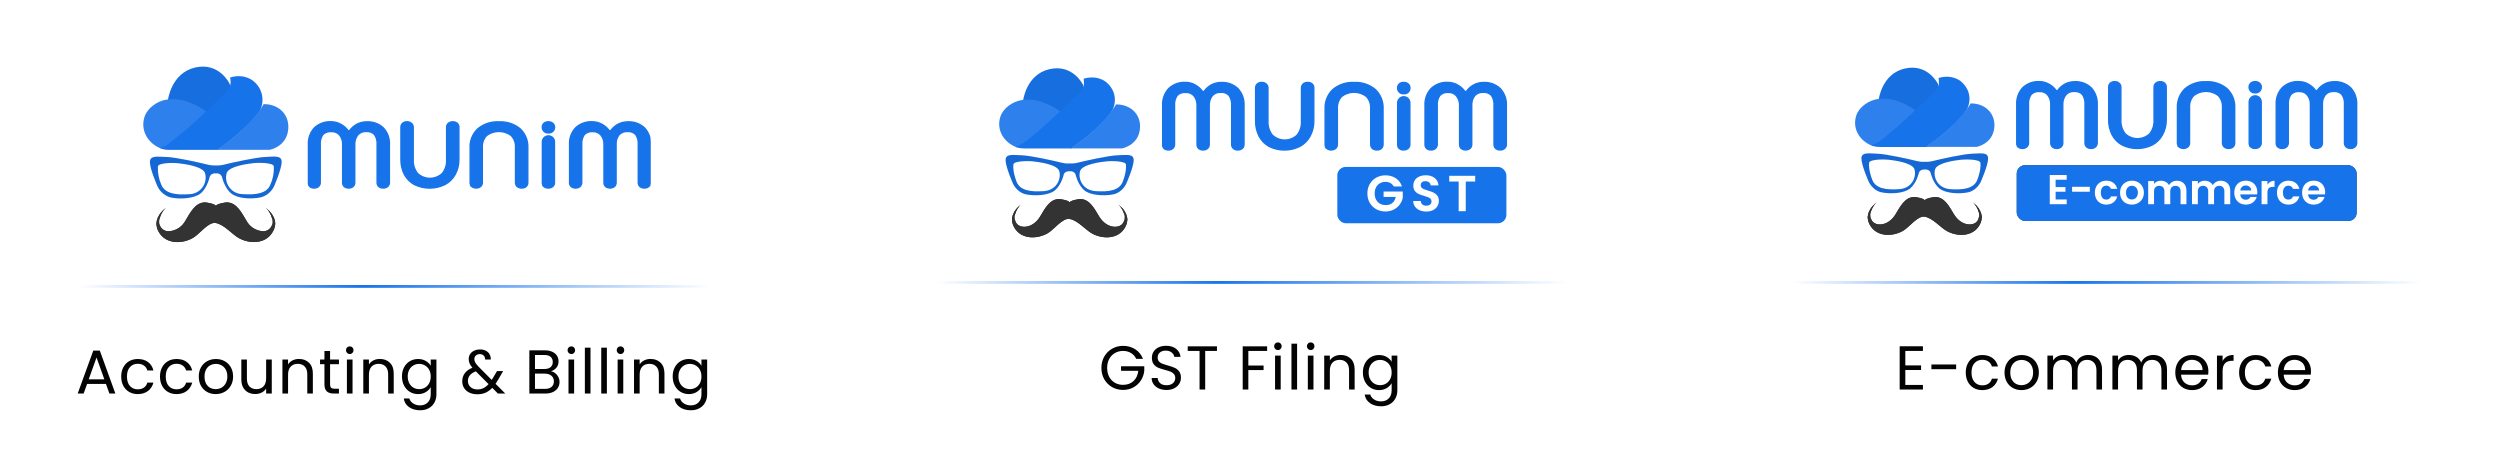 <svg width="628" height="116" viewBox="0 0 628 116" fill="none" xmlns="http://www.w3.org/2000/svg">
<g filter="url(#filter0_d_4120_11475)">
<rect x="3" y="4" width="192" height="109" rx="10.617" fill="white"/>
</g>
<path d="M20 71.947L178.545 71.947" stroke="url(#paint0_linear_4120_11475)" stroke-width="0.708"/>
<g clip-path="url(#clip0_4120_11475)">
<path d="M54.213 43.569C54.514 43.508 54.827 43.55 55.102 43.687C55.377 43.824 55.598 44.049 55.73 44.325C55.73 44.325 56.33 47.116 58.006 48.538C59.683 49.96 63.227 50.051 65.533 49.567C66.255 49.369 66.925 49.018 67.497 48.537C68.07 48.057 68.531 47.458 68.849 46.783C68.849 46.783 70.723 42.502 70.754 40.732C70.784 38.962 68.978 39.348 66.671 39.431C64.365 39.514 58.211 40.868 56.367 41.337C55.67 41.523 54.948 41.597 54.228 41.557C53.505 41.593 52.781 41.519 52.081 41.337C50.244 40.868 44.083 39.477 41.777 39.431C39.47 39.386 37.626 38.97 37.657 40.763C37.687 42.555 39.569 46.814 39.569 46.814C39.886 47.488 40.346 48.086 40.917 48.566C41.488 49.047 42.157 49.398 42.877 49.597C45.153 50.096 48.818 49.9 50.411 48.568C52.118 47.146 52.688 44.355 52.688 44.355C52.816 44.073 53.037 43.842 53.313 43.699C53.59 43.556 53.907 43.51 54.213 43.569ZM67.946 46.337C67.074 48.606 64.296 49.022 60.852 48.758C60.216 48.739 59.593 48.577 59.029 48.283C58.466 47.989 57.977 47.572 57.6 47.061C57.222 46.551 56.967 45.962 56.852 45.338C56.737 44.715 56.766 44.073 56.937 43.463C57.536 41.64 62.961 41.073 62.961 41.073C64.562 40.778 68.652 40.808 68.781 41.769C68.869 43.336 68.583 44.901 67.946 46.337ZM39.667 41.799C39.804 40.838 43.886 40.8 45.495 41.103C45.495 41.103 50.912 41.663 51.511 43.486C51.682 44.096 51.711 44.736 51.597 45.359C51.482 45.982 51.227 46.571 50.851 47.081C50.474 47.591 49.986 48.009 49.424 48.304C48.861 48.598 48.239 48.761 47.604 48.78C44.152 49.045 41.374 48.614 40.502 46.36C39.87 44.925 39.584 43.363 39.667 41.799Z" fill="#1773EA"/>
<path d="M54.213 43.569C54.514 43.508 54.827 43.55 55.102 43.687C55.377 43.824 55.598 44.049 55.73 44.325C55.73 44.325 56.33 47.116 58.006 48.538C59.683 49.96 63.227 50.051 65.533 49.567C66.255 49.369 66.925 49.018 67.497 48.537C68.07 48.057 68.531 47.458 68.849 46.783C68.849 46.783 70.723 42.502 70.754 40.732C70.784 38.962 68.978 39.348 66.671 39.431C64.365 39.514 58.211 40.868 56.367 41.337C55.67 41.523 54.948 41.597 54.228 41.557C53.505 41.593 52.781 41.519 52.081 41.337C50.244 40.868 44.083 39.477 41.777 39.431C39.47 39.386 37.626 38.97 37.657 40.763C37.687 42.555 39.569 46.814 39.569 46.814C39.886 47.488 40.346 48.086 40.917 48.566C41.488 49.047 42.157 49.398 42.877 49.597C45.153 50.096 48.818 49.9 50.411 48.568C52.118 47.146 52.688 44.355 52.688 44.355C52.816 44.073 53.037 43.842 53.313 43.699C53.59 43.556 53.907 43.51 54.213 43.569ZM67.946 46.337C67.074 48.606 64.296 49.022 60.852 48.758C60.216 48.739 59.593 48.577 59.029 48.283C58.466 47.989 57.977 47.572 57.6 47.061C57.222 46.551 56.967 45.962 56.852 45.338C56.737 44.715 56.766 44.073 56.937 43.463C57.536 41.64 62.961 41.073 62.961 41.073C64.562 40.778 68.652 40.808 68.781 41.769C68.869 43.336 68.583 44.901 67.946 46.337ZM39.667 41.799C39.804 40.838 43.886 40.8 45.495 41.103C45.495 41.103 50.912 41.663 51.511 43.486C51.682 44.096 51.711 44.736 51.597 45.359C51.482 45.982 51.227 46.571 50.851 47.081C50.474 47.591 49.986 48.009 49.424 48.304C48.861 48.598 48.239 48.761 47.604 48.78C44.152 49.045 41.374 48.614 40.502 46.36C39.87 44.925 39.584 43.363 39.667 41.799Z" fill="black" fill-opacity="0.1"/>
<path d="M66.763 52.214C67.714 53.061 68.312 54.232 68.44 55.497C68.48 55.849 68.439 56.205 68.32 56.539C68.201 56.872 68.007 57.174 67.753 57.422C67.499 57.669 67.192 57.855 66.854 57.966C66.517 58.077 66.159 58.109 65.807 58.061C64.983 57.975 64.194 57.688 63.507 57.227C62.82 56.765 62.258 56.142 61.869 55.414C60.617 53.319 59.38 50.822 56.907 50.83C56.626 50.83 54.418 51.17 54.213 51.715C54.008 51.17 51.8 50.83 51.52 50.83C49.046 50.83 47.817 53.319 46.565 55.414C46.176 56.142 45.613 56.765 44.927 57.227C44.24 57.688 43.45 57.975 42.627 58.061C42.275 58.109 41.917 58.077 41.579 57.966C41.242 57.855 40.935 57.669 40.681 57.422C40.426 57.174 40.233 56.872 40.114 56.539C39.995 56.205 39.954 55.849 39.994 55.497C40.121 54.232 40.72 53.061 41.671 52.214C39.941 53.629 38.507 55.633 39.789 58.114C41.58 61.48 45.905 61.306 48.568 59.703C50.184 58.734 52.362 55.694 54.183 56.011C56.262 56.397 58.181 58.719 59.805 59.695C62.468 61.291 66.793 61.472 68.584 58.106C69.927 55.633 68.493 53.629 66.763 52.214Z" fill="#333333"/>
<path d="M68.36 54.839C68.746 55.379 69.006 56 69.118 56.654C69.361 54.831 68.17 53.326 66.789 52.199C67.559 52.908 68.105 53.826 68.36 54.839Z" fill="#333333"/>
<path d="M40.08 54.839C40.337 53.821 40.892 52.902 41.673 52.199C40.293 53.326 39.101 54.831 39.344 56.662C39.445 56.006 39.697 55.382 40.08 54.839Z" fill="#333333"/>
<path d="M40.038 56.072C40.015 56.205 40.002 56.339 40 56.473C39.959 56.826 39.999 57.183 40.117 57.517C40.236 57.852 40.429 58.155 40.684 58.403C40.938 58.652 41.246 58.839 41.584 58.95C41.922 59.061 42.281 59.094 42.633 59.045C43.456 58.96 44.245 58.674 44.931 58.212C45.617 57.75 46.177 57.127 46.564 56.398C47.823 54.302 49.052 51.799 51.526 51.814C51.807 51.814 54.015 52.154 54.219 52.699C54.424 52.154 56.632 51.814 56.913 51.814C59.387 51.814 60.623 54.302 61.875 56.398C62.264 57.125 62.825 57.747 63.51 58.209C64.195 58.67 64.983 58.957 65.806 59.045C66.158 59.094 66.517 59.061 66.855 58.95C67.193 58.839 67.501 58.652 67.755 58.403C68.01 58.155 68.203 57.852 68.322 57.517C68.44 57.183 68.48 56.826 68.439 56.473C68.449 56.34 68.449 56.206 68.439 56.072C68.406 56.376 68.312 56.67 68.163 56.937C68.013 57.204 67.812 57.438 67.569 57.626C67.327 57.813 67.049 57.949 66.753 58.027C66.456 58.104 66.147 58.121 65.844 58.077C65.021 57.991 64.232 57.705 63.546 57.243C62.861 56.781 62.3 56.158 61.913 55.429C60.661 53.334 59.425 50.838 56.951 50.846C56.67 50.846 54.462 51.186 54.257 51.731C54.053 51.194 51.844 50.846 51.564 50.846C49.09 50.846 47.861 53.334 46.609 55.429C46.221 56.159 45.658 56.783 44.972 57.246C44.285 57.709 43.495 57.996 42.671 58.084C42.364 58.134 42.051 58.121 41.749 58.046C41.448 57.971 41.165 57.834 40.918 57.646C40.672 57.457 40.466 57.221 40.315 56.95C40.164 56.679 40.069 56.381 40.038 56.072Z" fill="#333333"/>
<path d="M66.766 52.215C67.557 52.936 68.115 53.876 68.367 54.915C68.378 54.752 68.378 54.587 68.367 54.423C68.362 54.23 68.339 54.038 68.298 53.849C67.861 53.24 67.346 52.691 66.766 52.215Z" fill="#333333"/>
<path d="M39.99 54.03C39.983 54.161 39.983 54.292 39.99 54.423C39.987 54.677 40.01 54.931 40.058 55.18C40.256 54.043 40.821 53.002 41.667 52.215C41.02 52.733 40.454 53.345 39.99 54.03Z" fill="#333333"/>
<path d="M69.068 55.522C68.997 56.052 68.83 56.564 68.575 57.035C66.784 60.401 62.459 60.227 59.796 58.623C58.172 57.655 56.26 55.318 54.211 54.947C52.398 54.629 50.205 57.67 48.589 58.638C45.865 60.234 41.57 60.408 39.795 57.042C39.583 56.654 39.432 56.236 39.347 55.802C39.253 56.601 39.409 57.41 39.795 58.116C41.586 61.482 45.91 61.308 48.574 59.705C50.19 58.736 52.367 55.696 54.188 56.014C56.275 56.399 58.187 58.721 59.811 59.697C62.474 61.301 66.799 61.475 68.582 58.109C69.044 57.33 69.216 56.414 69.068 55.522Z" fill="#333333"/>
<path d="M42.18 25.188C42.18 25.188 42.938 18.38 49.008 16.966C55.078 15.551 57.673 21.028 57.673 21.028C57.939 21.875 58.079 22.757 58.091 23.645C58.091 23.645 53.682 28.886 52.332 29.96C49.314 27.689 45.858 26.064 42.18 25.188Z" fill="#1773EA"/>
<path d="M42.18 25.188C42.18 25.188 42.938 18.38 49.008 16.966C55.078 15.551 57.673 21.028 57.673 21.028C57.939 21.875 58.079 22.757 58.091 23.645C58.091 23.645 53.682 28.886 52.332 29.96C49.314 27.689 45.858 26.064 42.18 25.188Z" fill="black" fill-opacity="0.05"/>
<path d="M52.018 28.236C51.483 27.788 50.912 27.383 50.311 27.026C47.64 25.513 44.909 24.553 41.828 25.029C39.552 25.377 37.078 27.064 36.327 29.295C35.189 32.714 37.124 36.042 40.501 37.336C40.501 37.336 48.543 32.147 52.018 28.236Z" fill="#1773EA"/>
<path d="M52.018 28.236C51.483 27.788 50.912 27.383 50.311 27.026C47.64 25.513 44.909 24.553 41.828 25.029C39.552 25.377 37.078 27.064 36.327 29.295C35.189 32.714 37.124 36.042 40.501 37.336C40.501 37.336 48.543 32.147 52.018 28.236Z" fill="white" fill-opacity="0.1"/>
<path d="M57.823 19.456C57.893 19.909 57.928 20.366 57.93 20.825C57.831 22.428 56.321 23.465 55.289 24.508C53.954 25.845 52.598 27.161 51.222 28.457C48.351 31.307 45.253 33.92 41.958 36.27C41.417 36.628 40.855 36.951 40.273 37.238C40.966 37.539 41.719 37.677 42.474 37.639H54.659C54.659 37.639 62.497 32.246 65.282 27.806C65.896 26.607 66.087 25.236 65.826 23.916C65.564 22.595 64.865 21.4 63.84 20.522C63.84 20.522 61.663 18.321 57.823 19.456Z" fill="#1773EA"/>
<path d="M66.207 26.165C66.207 26.165 63.612 31.407 54.484 37.624H67.763C67.763 37.624 71.602 36.958 72.315 33.086C73.028 29.213 70.35 26.112 66.207 26.165Z" fill="#1773EA"/>
<path d="M66.207 26.165C66.207 26.165 63.612 31.407 54.484 37.624H67.763C67.763 37.624 71.602 36.958 72.315 33.086C73.028 29.213 70.35 26.112 66.207 26.165Z" fill="white" fill-opacity="0.1"/>
<path fill-rule="evenodd" clip-rule="evenodd" d="M77.797 46.858C78.108 47.114 78.503 47.246 78.905 47.229C79.305 47.243 79.696 47.111 80.005 46.858C80.15 46.731 80.264 46.573 80.34 46.397C80.416 46.22 80.452 46.029 80.445 45.837V36.33C80.365 35.441 80.593 34.552 81.091 33.811C81.367 33.534 81.701 33.322 82.07 33.191C82.439 33.06 82.833 33.013 83.223 33.054C83.614 33.025 84.007 33.087 84.371 33.236C84.734 33.384 85.058 33.615 85.317 33.909C85.852 34.599 86.121 35.458 86.076 36.33V45.837C86.067 46.025 86.097 46.213 86.165 46.389C86.233 46.565 86.337 46.725 86.47 46.858C86.783 47.114 87.18 47.246 87.585 47.229C87.988 47.248 88.383 47.115 88.693 46.858C88.834 46.729 88.944 46.571 89.016 46.394C89.089 46.218 89.121 46.028 89.111 45.837V36.33C89.065 35.451 89.334 34.585 89.869 33.886C90.129 33.597 90.45 33.369 90.81 33.221C91.171 33.073 91.559 33.008 91.948 33.032C92.338 32.99 92.732 33.037 93.101 33.167C93.47 33.298 93.805 33.511 94.08 33.788C94.58 34.529 94.811 35.417 94.733 36.307V45.837C94.723 46.028 94.755 46.218 94.827 46.394C94.899 46.571 95.01 46.729 95.15 46.858C95.46 47.115 95.855 47.248 96.258 47.229C96.663 47.246 97.06 47.114 97.373 46.858C97.516 46.73 97.629 46.572 97.705 46.396C97.781 46.219 97.818 46.029 97.813 45.837V36.33C97.858 35.564 97.746 34.797 97.486 34.076C97.225 33.354 96.82 32.693 96.296 32.132C95.734 31.608 95.07 31.203 94.347 30.943C93.623 30.683 92.853 30.573 92.085 30.619C91.21 30.615 90.349 30.831 89.581 31.247C88.908 31.624 88.324 32.14 87.866 32.759C87.838 32.795 87.803 32.825 87.762 32.845C87.721 32.865 87.677 32.875 87.631 32.875C87.585 32.875 87.54 32.865 87.5 32.845C87.459 32.825 87.423 32.795 87.396 32.759C86.925 32.137 86.328 31.622 85.643 31.247C84.906 30.818 84.068 30.594 83.215 30.596C82.446 30.551 81.675 30.662 80.95 30.922C80.225 31.181 79.56 31.585 78.996 32.109C78.472 32.67 78.067 33.331 77.806 34.053C77.545 34.774 77.434 35.541 77.479 36.307V45.837C77.456 46.02 77.472 46.206 77.527 46.382C77.582 46.558 77.674 46.721 77.797 46.858ZM104.081 46.352C105.278 46.939 106.594 47.244 107.928 47.244C109.262 47.244 110.578 46.939 111.775 46.352C112.86 45.776 113.752 44.895 114.339 43.818C114.973 42.659 115.293 41.355 115.265 40.036V31.988C115.274 31.799 115.243 31.611 115.172 31.436C115.101 31.261 114.993 31.104 114.855 30.974C114.544 30.715 114.145 30.582 113.74 30.604C113.324 30.586 112.917 30.727 112.602 30.997C112.465 31.122 112.358 31.276 112.287 31.447C112.216 31.618 112.184 31.803 112.192 31.988V40.066C112.283 41.329 111.899 42.58 111.114 43.576C110.271 44.365 109.157 44.804 108 44.804C106.843 44.804 105.729 44.365 104.885 43.576C104.102 42.579 103.716 41.329 103.8 40.066V31.988C103.806 31.8 103.77 31.614 103.693 31.442C103.617 31.271 103.503 31.119 103.36 30.997C103.21 30.86 103.034 30.755 102.842 30.688C102.651 30.62 102.447 30.591 102.245 30.604C101.841 30.581 101.445 30.714 101.137 30.974C100.996 31.102 100.886 31.259 100.814 31.434C100.742 31.61 100.709 31.799 100.719 31.988V39.998C100.684 41.337 100.987 42.663 101.6 43.855C102.171 44.906 103.032 45.772 104.081 46.352ZM118.497 46.858C118.818 47.098 119.208 47.228 119.609 47.228C120.01 47.228 120.4 47.098 120.72 46.858C120.864 46.731 120.978 46.573 121.054 46.397C121.131 46.22 121.167 46.029 121.16 45.837V37.071C121.12 36.521 121.193 35.968 121.376 35.448C121.559 34.928 121.847 34.45 122.223 34.045C123.117 33.373 124.206 33.009 125.326 33.009C126.446 33.009 127.535 33.373 128.429 34.045C128.807 34.449 129.098 34.926 129.282 35.446C129.466 35.967 129.54 36.52 129.499 37.071V45.837C129.492 46.027 129.525 46.217 129.597 46.393C129.669 46.569 129.778 46.727 129.916 46.858C130.236 47.113 130.638 47.245 131.047 47.229C131.452 47.246 131.849 47.114 132.162 46.858C132.301 46.728 132.411 46.569 132.483 46.393C132.555 46.217 132.588 46.027 132.58 45.837V37.161C132.628 36.269 132.481 35.377 132.148 34.548C131.815 33.718 131.305 32.971 130.652 32.358C129.165 31.134 127.267 30.515 125.341 30.626C123.415 30.515 121.518 31.134 120.03 32.358C119.379 32.972 118.869 33.719 118.536 34.549C118.204 35.378 118.056 36.27 118.103 37.161V45.86C118.096 46.047 118.129 46.232 118.201 46.405C118.274 46.577 118.382 46.732 118.52 46.858H118.497ZM136.616 46.858C136.93 47.114 137.327 47.246 137.732 47.229C138.134 47.242 138.527 47.111 138.839 46.858C138.986 46.733 139.102 46.576 139.178 46.399C139.254 46.222 139.289 46.03 139.279 45.837V35.649C139.279 35.248 139.12 34.863 138.835 34.579C138.55 34.295 138.164 34.136 137.762 34.136C137.359 34.136 136.973 34.295 136.689 34.579C136.404 34.863 136.244 35.248 136.244 35.649V45.837C136.233 46.026 136.263 46.214 136.331 46.39C136.399 46.566 136.504 46.726 136.639 46.858H136.616ZM137.618 33.38C137.247 33.38 136.892 33.233 136.631 32.972C136.369 32.711 136.222 32.357 136.222 31.988C136.214 31.799 136.247 31.61 136.319 31.436C136.391 31.261 136.5 31.103 136.639 30.974C136.951 30.715 137.349 30.582 137.754 30.604C138.157 30.587 138.551 30.719 138.862 30.974C139.009 31.098 139.124 31.254 139.201 31.43C139.277 31.606 139.312 31.797 139.302 31.988C139.302 32.171 139.266 32.352 139.196 32.52C139.126 32.689 139.023 32.843 138.893 32.972C138.764 33.101 138.61 33.204 138.44 33.274C138.271 33.344 138.089 33.38 137.906 33.38H137.618ZM143.468 46.858C143.778 47.115 144.173 47.248 144.576 47.229C144.98 47.246 145.378 47.114 145.691 46.858C145.834 46.73 145.947 46.572 146.023 46.396C146.099 46.219 146.136 46.029 146.131 45.837V36.33C146.051 35.441 146.279 34.552 146.776 33.811C147.052 33.534 147.387 33.322 147.756 33.191C148.125 33.06 148.519 33.013 148.908 33.054C149.295 33.033 149.683 33.101 150.039 33.253C150.396 33.405 150.712 33.638 150.964 33.932C151.503 34.62 151.772 35.48 151.723 36.352V45.837C151.712 46.026 151.742 46.214 151.81 46.39C151.878 46.566 151.983 46.726 152.118 46.858C152.438 47.098 152.828 47.228 153.229 47.228C153.63 47.228 154.02 47.098 154.341 46.858C154.481 46.729 154.592 46.571 154.664 46.394C154.736 46.218 154.768 46.028 154.758 45.837V36.33C154.697 35.455 154.953 34.589 155.479 33.886C155.738 33.597 156.06 33.369 156.42 33.221C156.78 33.073 157.169 33.008 157.558 33.032C157.947 32.991 158.341 33.037 158.71 33.168C159.079 33.299 159.414 33.511 159.69 33.788C160.187 34.529 160.415 35.418 160.335 36.307V45.837C160.327 46.027 160.36 46.217 160.432 46.393C160.504 46.569 160.613 46.728 160.752 46.858C161.066 47.114 161.463 47.246 161.868 47.229C162.27 47.248 162.665 47.115 162.975 46.858C163.119 46.731 163.233 46.573 163.31 46.397C163.386 46.22 163.422 46.029 163.415 45.837V36.33C163.46 35.564 163.349 34.797 163.088 34.076C162.827 33.354 162.422 32.693 161.898 32.132C161.334 31.607 160.67 31.203 159.945 30.943C159.219 30.683 158.449 30.573 157.679 30.619C156.807 30.615 155.949 30.831 155.183 31.247C154.51 31.624 153.926 32.14 153.468 32.759C153.441 32.795 153.405 32.825 153.364 32.845C153.323 32.865 153.278 32.875 153.233 32.875C153.187 32.875 153.143 32.865 153.102 32.845C153.061 32.825 153.025 32.795 152.998 32.759C152.527 32.137 151.93 31.622 151.245 31.247C150.505 30.819 149.665 30.595 148.809 30.596C148.041 30.55 147.272 30.66 146.548 30.921C145.824 31.181 145.16 31.585 144.598 32.109C144.074 32.67 143.669 33.331 143.408 34.053C143.147 34.774 143.036 35.541 143.081 36.307V45.837C143.067 46.025 143.094 46.214 143.161 46.391C143.228 46.567 143.332 46.727 143.468 46.858Z" fill="#1773EA" stroke="#1773EA" stroke-width="0.354"/>
</g>
<path d="M26.614 96.442H21.881L21.009 98.856H19.514L23.438 88.064H25.073L28.981 98.856H27.486L26.614 96.442ZM26.21 95.29L24.248 89.808L22.286 95.29H26.21ZM30.445 94.573C30.445 93.691 30.622 92.923 30.975 92.269C31.328 91.604 31.815 91.091 32.438 90.727C33.072 90.364 33.793 90.182 34.603 90.182C35.651 90.182 36.513 90.436 37.188 90.945C37.873 91.454 38.324 92.16 38.542 93.063H37.016C36.871 92.544 36.586 92.134 36.16 91.833C35.745 91.532 35.226 91.381 34.603 91.381C33.793 91.381 33.139 91.662 32.641 92.222C32.142 92.772 31.893 93.556 31.893 94.573C31.893 95.601 32.142 96.395 32.641 96.956C33.139 97.516 33.793 97.797 34.603 97.797C35.226 97.797 35.745 97.651 36.16 97.361C36.575 97.07 36.861 96.655 37.016 96.115H38.542C38.314 96.987 37.857 97.688 37.172 98.217C36.487 98.736 35.63 98.996 34.603 98.996C33.793 98.996 33.072 98.814 32.438 98.451C31.815 98.087 31.328 97.573 30.975 96.909C30.622 96.245 30.445 95.466 30.445 94.573ZM40.187 94.573C40.187 93.691 40.363 92.923 40.716 92.269C41.069 91.604 41.557 91.091 42.18 90.727C42.813 90.364 43.535 90.182 44.344 90.182C45.393 90.182 46.254 90.436 46.929 90.945C47.614 91.454 48.066 92.16 48.284 93.063H46.758C46.612 92.544 46.327 92.134 45.901 91.833C45.486 91.532 44.967 91.381 44.344 91.381C43.535 91.381 42.881 91.662 42.382 92.222C41.884 92.772 41.635 93.556 41.635 94.573C41.635 95.601 41.884 96.395 42.382 96.956C42.881 97.516 43.535 97.797 44.344 97.797C44.967 97.797 45.486 97.651 45.901 97.361C46.317 97.07 46.602 96.655 46.758 96.115H48.284C48.056 96.987 47.599 97.688 46.914 98.217C46.228 98.736 45.372 98.996 44.344 98.996C43.535 98.996 42.813 98.814 42.18 98.451C41.557 98.087 41.069 97.573 40.716 96.909C40.363 96.245 40.187 95.466 40.187 94.573ZM54.179 98.996C53.38 98.996 52.653 98.814 51.999 98.451C51.356 98.087 50.847 97.573 50.473 96.909C50.11 96.234 49.928 95.456 49.928 94.573C49.928 93.701 50.115 92.933 50.489 92.269C50.873 91.594 51.392 91.08 52.046 90.727C52.7 90.364 53.432 90.182 54.242 90.182C55.051 90.182 55.783 90.364 56.437 90.727C57.091 91.08 57.605 91.589 57.979 92.253C58.363 92.918 58.555 93.691 58.555 94.573C58.555 95.456 58.358 96.234 57.963 96.909C57.579 97.573 57.055 98.087 56.39 98.451C55.726 98.814 54.989 98.996 54.179 98.996ZM54.179 97.75C54.688 97.75 55.165 97.63 55.612 97.392C56.058 97.153 56.416 96.795 56.686 96.317C56.967 95.84 57.107 95.258 57.107 94.573C57.107 93.888 56.972 93.307 56.702 92.829C56.432 92.352 56.079 91.999 55.643 91.77C55.207 91.532 54.735 91.412 54.226 91.412C53.707 91.412 53.229 91.532 52.793 91.77C52.368 91.999 52.025 92.352 51.766 92.829C51.506 93.307 51.376 93.888 51.376 94.573C51.376 95.269 51.501 95.855 51.75 96.333C52.01 96.81 52.352 97.169 52.778 97.407C53.203 97.636 53.671 97.75 54.179 97.75ZM68.269 90.322V98.856H66.852V97.594C66.582 98.03 66.203 98.373 65.715 98.622C65.237 98.861 64.708 98.98 64.127 98.98C63.462 98.98 62.865 98.845 62.336 98.575C61.807 98.295 61.386 97.88 61.075 97.329C60.774 96.779 60.623 96.11 60.623 95.321V90.322H62.025V95.134C62.025 95.975 62.237 96.624 62.663 97.08C63.089 97.527 63.67 97.75 64.407 97.75C65.165 97.75 65.762 97.516 66.198 97.049C66.634 96.582 66.852 95.902 66.852 95.009V90.322H68.269ZM75.102 90.167C76.14 90.167 76.981 90.483 77.624 91.117C78.268 91.739 78.59 92.642 78.59 93.826V98.856H77.189V94.028C77.189 93.177 76.976 92.528 76.55 92.082C76.124 91.625 75.543 91.397 74.806 91.397C74.059 91.397 73.462 91.63 73.015 92.097C72.579 92.565 72.361 93.245 72.361 94.137V98.856H70.944V90.322H72.361V91.537C72.642 91.101 73.021 90.763 73.498 90.525C73.986 90.286 74.521 90.167 75.102 90.167ZM82.916 91.49V96.52C82.916 96.935 83.004 97.231 83.181 97.407C83.357 97.573 83.664 97.656 84.1 97.656H85.143V98.856H83.866C83.077 98.856 82.485 98.674 82.091 98.311C81.696 97.947 81.499 97.35 81.499 96.52V91.49H80.394V90.322H81.499V88.174H82.916V90.322H85.143V91.49H82.916ZM87.875 88.936C87.605 88.936 87.376 88.843 87.19 88.656C87.003 88.469 86.909 88.241 86.909 87.971C86.909 87.701 87.003 87.473 87.19 87.286C87.376 87.099 87.605 87.006 87.875 87.006C88.134 87.006 88.352 87.099 88.529 87.286C88.716 87.473 88.809 87.701 88.809 87.971C88.809 88.241 88.716 88.469 88.529 88.656C88.352 88.843 88.134 88.936 87.875 88.936ZM88.56 90.322V98.856H87.143V90.322H88.56ZM95.416 90.167C96.454 90.167 97.294 90.483 97.938 91.117C98.582 91.739 98.904 92.642 98.904 93.826V98.856H97.502V94.028C97.502 93.177 97.289 92.528 96.864 92.082C96.438 91.625 95.857 91.397 95.12 91.397C94.372 91.397 93.775 91.63 93.329 92.097C92.893 92.565 92.675 93.245 92.675 94.137V98.856H91.258V90.322H92.675V91.537C92.955 91.101 93.334 90.763 93.812 90.525C94.3 90.286 94.834 90.167 95.416 90.167ZM105.021 90.182C105.758 90.182 106.401 90.343 106.951 90.665C107.512 90.987 107.927 91.392 108.197 91.879V90.322H109.63V99.042C109.63 99.821 109.464 100.511 109.131 101.113C108.799 101.726 108.322 102.203 107.699 102.546C107.086 102.888 106.37 103.06 105.55 103.06C104.429 103.06 103.495 102.795 102.747 102.266C102 101.736 101.558 101.015 101.424 100.101H102.825C102.981 100.62 103.302 101.035 103.79 101.347C104.278 101.669 104.865 101.83 105.55 101.83C106.329 101.83 106.962 101.586 107.45 101.098C107.948 100.61 108.197 99.925 108.197 99.042V97.252C107.917 97.75 107.502 98.165 106.951 98.497C106.401 98.829 105.758 98.996 105.021 98.996C104.263 98.996 103.572 98.809 102.95 98.435C102.337 98.061 101.854 97.537 101.501 96.862C101.148 96.188 100.972 95.419 100.972 94.558C100.972 93.686 101.148 92.923 101.501 92.269C101.854 91.604 102.337 91.091 102.95 90.727C103.572 90.364 104.263 90.182 105.021 90.182ZM108.197 94.573C108.197 93.93 108.067 93.369 107.808 92.892C107.548 92.414 107.195 92.051 106.749 91.802C106.313 91.542 105.83 91.412 105.301 91.412C104.771 91.412 104.289 91.537 103.853 91.786C103.417 92.035 103.069 92.398 102.809 92.876C102.55 93.354 102.42 93.914 102.42 94.558C102.42 95.212 102.55 95.783 102.809 96.271C103.069 96.748 103.417 97.117 103.853 97.376C104.289 97.625 104.771 97.75 105.301 97.75C105.83 97.75 106.313 97.625 106.749 97.376C107.195 97.117 107.548 96.748 107.808 96.271C108.067 95.783 108.197 95.217 108.197 94.573ZM125.073 98.856L123.656 97.423C123.126 97.973 122.56 98.383 121.958 98.653C121.356 98.913 120.676 99.042 119.918 99.042C119.171 99.042 118.507 98.907 117.925 98.638C117.354 98.368 116.908 97.984 116.586 97.485C116.275 96.987 116.119 96.406 116.119 95.741C116.119 94.983 116.332 94.319 116.757 93.748C117.193 93.167 117.832 92.71 118.673 92.378C118.341 91.983 118.102 91.62 117.956 91.288C117.811 90.956 117.738 90.592 117.738 90.198C117.738 89.741 117.853 89.331 118.081 88.968C118.32 88.594 118.657 88.303 119.093 88.096C119.529 87.888 120.033 87.784 120.604 87.784C121.164 87.784 121.652 87.893 122.067 88.111C122.483 88.329 122.794 88.635 123.002 89.03C123.209 89.414 123.303 89.845 123.282 90.322H121.865C121.875 89.897 121.756 89.564 121.507 89.326C121.258 89.077 120.936 88.952 120.541 88.952C120.126 88.952 119.789 89.071 119.529 89.31C119.28 89.539 119.155 89.834 119.155 90.198C119.155 90.509 119.238 90.81 119.405 91.101C119.581 91.392 119.872 91.75 120.277 92.175L123.515 95.43L123.796 94.994L124.855 93.219H126.381L125.104 95.43C124.927 95.741 124.72 96.068 124.481 96.411L126.926 98.856H125.073ZM119.918 97.828C120.479 97.828 120.982 97.719 121.429 97.501C121.886 97.283 122.316 96.945 122.721 96.489L119.529 93.281C118.2 93.79 117.536 94.594 117.536 95.695C117.536 96.307 117.754 96.816 118.19 97.221C118.636 97.625 119.213 97.828 119.918 97.828ZM138.405 93.265C138.8 93.328 139.158 93.489 139.48 93.748C139.812 94.008 140.071 94.329 140.258 94.713C140.455 95.098 140.554 95.508 140.554 95.944C140.554 96.494 140.414 96.992 140.134 97.439C139.853 97.874 139.443 98.222 138.903 98.482C138.374 98.731 137.746 98.856 137.019 98.856H132.971V88.002H136.864C137.601 88.002 138.229 88.127 138.748 88.376C139.267 88.615 139.656 88.942 139.916 89.357C140.175 89.772 140.305 90.239 140.305 90.758C140.305 91.402 140.128 91.937 139.775 92.362C139.433 92.777 138.976 93.079 138.405 93.265ZM134.388 92.689H136.77C137.435 92.689 137.948 92.534 138.312 92.222C138.675 91.911 138.857 91.48 138.857 90.93C138.857 90.379 138.675 89.949 138.312 89.637C137.948 89.326 137.424 89.17 136.739 89.17H134.388V92.689ZM136.895 97.688C137.601 97.688 138.151 97.522 138.545 97.189C138.94 96.857 139.137 96.395 139.137 95.803C139.137 95.201 138.929 94.729 138.514 94.386C138.099 94.034 137.544 93.857 136.848 93.857H134.388V97.688H136.895ZM143.535 88.936C143.265 88.936 143.037 88.843 142.85 88.656C142.663 88.469 142.57 88.241 142.57 87.971C142.57 87.701 142.663 87.473 142.85 87.286C143.037 87.099 143.265 87.006 143.535 87.006C143.795 87.006 144.013 87.099 144.189 87.286C144.376 87.473 144.47 87.701 144.47 87.971C144.47 88.241 144.376 88.469 144.189 88.656C144.013 88.843 143.795 88.936 143.535 88.936ZM144.221 90.322V98.856H142.804V90.322H144.221ZM148.336 87.333V98.856H146.919V87.333H148.336ZM152.451 87.333V98.856H151.034V87.333H152.451ZM155.881 88.936C155.611 88.936 155.383 88.843 155.196 88.656C155.009 88.469 154.915 88.241 154.915 87.971C154.915 87.701 155.009 87.473 155.196 87.286C155.383 87.099 155.611 87.006 155.881 87.006C156.14 87.006 156.358 87.099 156.535 87.286C156.722 87.473 156.815 87.701 156.815 87.971C156.815 88.241 156.722 88.469 156.535 88.656C156.358 88.843 156.14 88.936 155.881 88.936ZM156.566 90.322V98.856H155.149V90.322H156.566ZM163.422 90.167C164.46 90.167 165.301 90.483 165.944 91.117C166.588 91.739 166.91 92.642 166.91 93.826V98.856H165.508V94.028C165.508 93.177 165.295 92.528 164.87 92.082C164.444 91.625 163.863 91.397 163.126 91.397C162.378 91.397 161.782 91.63 161.335 92.097C160.899 92.565 160.681 93.245 160.681 94.137V98.856H159.264V90.322H160.681V91.537C160.961 91.101 161.34 90.763 161.818 90.525C162.306 90.286 162.84 90.167 163.422 90.167ZM173.027 90.182C173.764 90.182 174.407 90.343 174.957 90.665C175.518 90.987 175.933 91.392 176.203 91.879V90.322H177.636V99.042C177.636 99.821 177.47 100.511 177.137 101.113C176.805 101.726 176.328 102.203 175.705 102.546C175.092 102.888 174.376 103.06 173.556 103.06C172.435 103.06 171.501 102.795 170.753 102.266C170.006 101.736 169.565 101.015 169.43 100.101H170.831C170.987 100.62 171.309 101.035 171.796 101.347C172.284 101.669 172.871 101.83 173.556 101.83C174.335 101.83 174.968 101.586 175.456 101.098C175.954 100.61 176.203 99.925 176.203 99.042V97.252C175.923 97.75 175.508 98.165 174.957 98.497C174.407 98.829 173.764 98.996 173.027 98.996C172.269 98.996 171.578 98.809 170.956 98.435C170.343 98.061 169.86 97.537 169.507 96.862C169.155 96.188 168.978 95.419 168.978 94.558C168.978 93.686 169.155 92.923 169.507 92.269C169.86 91.604 170.343 91.091 170.956 90.727C171.578 90.364 172.269 90.182 173.027 90.182ZM176.203 94.573C176.203 93.93 176.073 93.369 175.814 92.892C175.554 92.414 175.201 92.051 174.755 91.802C174.319 91.542 173.836 91.412 173.307 91.412C172.777 91.412 172.295 91.537 171.859 91.786C171.423 92.035 171.075 92.398 170.815 92.876C170.556 93.354 170.426 93.914 170.426 94.558C170.426 95.212 170.556 95.783 170.815 96.271C171.075 96.748 171.423 97.117 171.859 97.376C172.295 97.625 172.777 97.75 173.307 97.75C173.836 97.75 174.319 97.625 174.755 97.376C175.201 97.117 175.554 96.748 175.814 96.271C176.073 95.783 176.203 95.217 176.203 94.573Z" fill="#030303"/>
<g filter="url(#filter1_d_4120_11475)">
<rect x="218" y="3" width="192" height="109" rx="10.617" fill="white"/>
</g>
<path d="M235 70.947L393.545 70.947" stroke="url(#paint1_linear_4120_11475)" stroke-width="0.708"/>
<path d="M280.883 51.338C281.648 51.959 282.493 53.385 282.506 54.499C282.528 56.309 281.33 57.032 279.949 56.974C278.412 56.909 277.006 55.871 276.129 54.419C274.911 52.402 273.713 49.993 271.313 50.002C271.04 50.004 268.896 50.334 268.696 50.854C268.496 50.334 266.352 50.004 266.079 50.002C263.678 49.993 262.48 52.402 261.263 54.419C260.387 55.871 258.979 56.909 257.444 56.974C256.063 57.031 254.865 56.308 254.887 54.499C254.899 53.386 255.744 51.959 256.51 51.338C254.832 52.699 253.439 54.633 254.716 57.021C256.453 60.267 260.653 60.096 263.241 58.554C264.808 57.621 266.937 54.689 268.696 54.998C268.696 55 268.696 55.003 268.696 55.003C270.716 55.374 272.573 57.613 274.151 58.553C276.739 60.095 280.939 60.266 282.675 57.02C283.954 54.633 282.562 52.699 280.883 51.338Z" fill="#333333"/>
<path d="M282.426 53.868C282.792 54.404 283.053 54.987 283.141 55.618C283.38 53.861 282.223 52.41 280.883 51.322C281.512 51.833 282.195 52.89 282.426 53.868Z" fill="#333333"/>
<path d="M254.967 53.869C255.196 52.89 255.879 51.833 256.51 51.322C255.169 52.41 254.013 53.863 254.252 55.62C254.34 54.989 254.601 54.404 254.967 53.869Z" fill="#333333"/>
<path d="M254.922 55.026C254.9 55.158 254.887 55.289 254.885 55.415C254.864 57.225 256.062 57.948 257.442 57.891C258.979 57.826 260.386 56.788 261.262 55.336C262.479 53.321 263.677 50.911 266.078 50.919C266.35 50.921 268.494 51.251 268.694 51.771C268.894 51.251 271.038 50.921 271.311 50.919C273.712 50.911 274.91 53.319 276.127 55.336C277.003 56.788 278.411 57.826 279.948 57.891C281.328 57.948 282.526 57.225 282.504 55.415C282.503 55.289 282.49 55.158 282.468 55.026C282.265 56.438 281.179 57.011 279.948 56.96C278.411 56.895 277.004 55.857 276.127 54.405C274.91 52.39 273.712 49.98 271.311 49.988C271.038 49.99 268.894 50.32 268.694 50.84C268.496 50.321 266.352 49.991 266.079 49.99C263.678 49.981 262.48 52.39 261.263 54.407C260.387 55.858 258.979 56.897 257.444 56.961C256.211 57.011 255.125 56.438 254.922 55.026Z" fill="#333333"/>
<path d="M280.883 51.338C281.524 51.858 282.22 52.945 282.436 53.939C282.455 53.79 282.467 53.633 282.464 53.465C282.462 53.289 282.436 53.104 282.397 52.915C281.987 52.327 281.451 51.8 280.883 51.338Z" fill="#333333"/>
<path d="M254.878 53.088C254.858 53.217 254.844 53.343 254.843 53.465C254.84 53.729 254.865 53.968 254.91 54.185C255.053 53.13 255.812 51.902 256.507 51.338C255.885 51.844 255.301 52.43 254.878 53.088Z" fill="#333333"/>
<path d="M283.11 54.52C283.058 54.987 282.907 55.477 282.634 55.986C280.898 59.232 276.698 59.061 274.11 57.519C272.534 56.58 270.676 54.34 268.655 53.969C268.655 53.969 268.655 53.966 268.655 53.965C266.896 53.655 264.767 56.587 263.2 57.521C260.611 59.061 256.412 59.233 254.675 55.987C254.455 55.576 254.315 55.177 254.242 54.792C254.163 55.482 254.291 56.227 254.718 57.022C256.454 60.268 260.654 60.097 263.242 58.555C264.808 57.621 266.937 54.689 268.696 54.998C268.696 55 268.696 55.003 268.696 55.003C270.717 55.374 272.575 57.613 274.151 58.553C276.739 60.095 280.939 60.266 282.675 57.02C283.157 56.12 283.259 55.286 283.11 54.52Z" fill="#333333"/>
<path d="M268.697 43.012C269.894 42.954 270.158 43.763 270.158 43.763C270.158 43.763 270.743 46.446 272.4 47.819C273.948 49.101 277.47 49.289 279.711 48.809C281.953 48.33 282.929 46.127 282.929 46.127C282.929 46.127 284.749 42.005 284.781 40.281C284.814 38.555 283.025 38.94 280.784 39.003C278.542 39.067 272.565 40.408 270.777 40.856C269.896 41.076 269.188 41.103 268.697 41.072C268.207 41.102 267.497 41.076 266.616 40.856C264.83 40.408 258.851 39.067 256.607 39.003C254.366 38.938 252.578 38.555 252.61 40.281C252.642 42.007 254.462 46.127 254.462 46.127C254.462 46.127 255.438 48.33 257.68 48.809C259.921 49.289 263.445 49.103 264.991 47.819C266.648 46.446 267.233 43.763 267.233 43.763C267.233 43.763 267.499 42.954 268.697 43.012ZM282.022 45.679C281.177 47.85 278.48 48.267 275.131 48.011C271.785 47.755 270.745 44.688 271.329 42.932C271.914 41.177 277.179 40.632 277.179 40.632C278.74 40.345 282.705 40.376 282.834 41.304C282.929 41.969 282.866 43.507 282.022 45.679ZM254.561 41.302C254.69 40.374 258.655 40.343 260.216 40.63C260.216 40.63 265.481 41.173 266.066 42.93C266.65 44.688 265.61 47.753 262.264 48.009C258.915 48.267 256.218 47.85 255.374 45.679C254.527 43.507 254.466 41.969 254.561 41.302Z" fill="#1773EA"/>
<path d="M268.697 43.012C269.894 42.954 270.158 43.763 270.158 43.763C270.158 43.763 270.743 46.446 272.4 47.819C273.948 49.101 277.47 49.289 279.711 48.809C281.953 48.33 282.929 46.127 282.929 46.127C282.929 46.127 284.749 42.005 284.781 40.281C284.814 38.555 283.025 38.94 280.784 39.003C278.542 39.067 272.565 40.408 270.777 40.856C269.896 41.076 269.188 41.103 268.697 41.072C268.207 41.102 267.497 41.076 266.616 40.856C264.83 40.408 258.851 39.067 256.607 39.003C254.366 38.938 252.578 38.555 252.61 40.281C252.642 42.007 254.462 46.127 254.462 46.127C254.462 46.127 255.438 48.33 257.68 48.809C259.921 49.289 263.445 49.103 264.991 47.819C266.648 46.446 267.233 43.763 267.233 43.763C267.233 43.763 267.499 42.954 268.697 43.012ZM282.022 45.679C281.177 47.85 278.48 48.267 275.131 48.011C271.785 47.755 270.745 44.688 271.329 42.932C271.914 41.177 277.179 40.632 277.179 40.632C278.74 40.345 282.705 40.376 282.834 41.304C282.929 41.969 282.866 43.507 282.022 45.679ZM254.561 41.302C254.69 40.374 258.655 40.343 260.216 40.63C260.216 40.63 265.481 41.173 266.066 42.93C266.65 44.688 265.61 47.753 262.264 48.009C258.915 48.267 256.218 47.85 255.374 45.679C254.527 43.507 254.466 41.969 254.561 41.302Z" fill="black" fill-opacity="0.1"/>
<path d="M257 25.299C257 25.299 257.744 18.709 263.637 17.372C269.53 16.036 272.049 21.283 272.049 21.283C272.049 21.283 272.351 22.026 272.452 23.808C272.452 23.808 268.17 28.858 266.861 29.898C266.861 29.898 262.616 26.512 257 25.299Z" fill="#1773EA"/>
<path d="M257 25.299C257 25.299 257.744 18.709 263.637 17.372C269.53 16.036 272.049 21.283 272.049 21.283C272.049 21.283 272.351 22.026 272.452 23.808C272.452 23.808 268.17 28.858 266.861 29.898C266.861 29.898 262.616 26.512 257 25.299Z" fill="black" fill-opacity="0.05"/>
<path d="M266.554 28.235C266.622 28.159 264.978 27.112 264.897 27.066C262.304 25.593 259.653 24.683 256.657 25.14C254.476 25.474 252.044 27.101 251.319 29.255C250.211 32.547 252.091 35.752 255.372 36.998C255.372 36.998 263.179 31.997 266.554 28.235Z" fill="#1773EA"/>
<path d="M266.554 28.235C266.622 28.159 264.978 27.112 264.897 27.066C262.304 25.593 259.653 24.683 256.657 25.14C254.476 25.474 252.044 27.101 251.319 29.255C250.211 32.547 252.091 35.752 255.372 36.998C255.372 36.998 263.179 31.997 266.554 28.235Z" fill="white" fill-opacity="0.1"/>
<path d="M272.196 19.769C272.251 19.753 272.299 21.016 272.294 21.092C272.2 22.633 270.736 23.636 269.73 24.638C268.435 25.926 267.118 27.194 265.783 28.441C262.943 31.094 260.034 33.802 256.784 35.972C256.281 36.307 255.692 36.635 255.148 36.904C255.148 36.904 255.854 37.295 257.287 37.295H269.124C269.124 37.295 276.729 32.096 279.399 27.789C279.399 27.789 281.565 23.977 278.039 20.759C278.039 20.759 275.923 18.68 272.196 19.769Z" fill="#1773EA"/>
<path d="M280.329 26.237C280.329 26.237 277.81 31.287 268.945 37.277H281.84C281.84 37.277 285.567 36.634 286.272 32.92C286.977 29.207 284.358 26.187 280.329 26.237Z" fill="#1773EA"/>
<path d="M280.329 26.237C280.329 26.237 277.81 31.287 268.945 37.277H281.84C281.84 37.277 285.567 36.634 286.272 32.92C286.977 29.207 284.358 26.187 280.329 26.237Z" fill="white" fill-opacity="0.1"/>
<path fill-rule="evenodd" clip-rule="evenodd" d="M292.385 37.287C292.697 37.547 293.093 37.682 293.498 37.665C293.899 37.679 294.292 37.544 294.603 37.287C294.748 37.157 294.862 36.996 294.939 36.816C295.015 36.636 295.051 36.441 295.045 36.246V26.55C294.965 25.644 295.193 24.738 295.693 23.982C295.97 23.699 296.307 23.483 296.677 23.35C297.048 23.216 297.444 23.169 297.835 23.21C298.228 23.181 298.623 23.244 298.988 23.395C299.353 23.547 299.679 23.782 299.939 24.082C300.476 24.786 300.747 25.662 300.701 26.55V36.246C300.692 36.437 300.723 36.629 300.791 36.808C300.859 36.987 300.964 37.151 301.097 37.287C301.412 37.548 301.811 37.683 302.218 37.665C302.622 37.684 303.019 37.549 303.331 37.287C303.472 37.155 303.583 36.994 303.655 36.814C303.728 36.634 303.76 36.44 303.75 36.246V26.55C303.704 25.655 303.974 24.771 304.512 24.059C304.773 23.764 305.096 23.532 305.458 23.381C305.819 23.23 306.21 23.164 306.601 23.187C306.992 23.145 307.388 23.192 307.758 23.326C308.129 23.459 308.466 23.676 308.743 23.959C309.245 24.714 309.476 25.62 309.398 26.527V36.246C309.388 36.44 309.42 36.634 309.493 36.814C309.565 36.994 309.676 37.155 309.817 37.287C310.129 37.549 310.526 37.684 310.93 37.665C311.337 37.683 311.736 37.548 312.051 37.287C312.194 37.156 312.308 36.995 312.384 36.815C312.46 36.635 312.498 36.441 312.493 36.246V26.55C312.537 25.77 312.425 24.988 312.163 24.252C311.901 23.516 311.495 22.842 310.968 22.27C310.404 21.735 309.737 21.323 309.01 21.058C308.283 20.793 307.51 20.68 306.738 20.727C305.86 20.723 304.994 20.943 304.222 21.367C303.547 21.752 302.959 22.278 302.5 22.91C302.472 22.947 302.436 22.976 302.395 22.997C302.354 23.017 302.309 23.028 302.264 23.028C302.218 23.028 302.173 23.017 302.132 22.997C302.091 22.976 302.055 22.947 302.027 22.91C301.555 22.275 300.955 21.749 300.266 21.367C299.526 20.93 298.684 20.701 297.827 20.704C297.055 20.657 296.28 20.77 295.552 21.036C294.824 21.301 294.156 21.713 293.589 22.246C293.062 22.819 292.656 23.493 292.394 24.229C292.132 24.965 292.02 25.746 292.065 26.527V36.246C292.042 36.432 292.058 36.622 292.114 36.801C292.169 36.981 292.261 37.146 292.385 37.287ZM318.789 36.77C319.991 37.369 321.313 37.68 322.653 37.68C323.993 37.68 325.316 37.369 326.518 36.77C327.609 36.183 328.505 35.285 329.094 34.186C329.731 33.005 330.052 31.675 330.024 30.33V22.123C330.034 21.931 330.002 21.739 329.931 21.56C329.86 21.382 329.751 21.221 329.613 21.089C329.3 20.825 328.899 20.69 328.492 20.712C328.074 20.693 327.666 20.837 327.349 21.113C327.211 21.241 327.104 21.397 327.032 21.572C326.961 21.746 326.929 21.934 326.937 22.123V30.36C327.029 31.648 326.643 32.924 325.855 33.939C325.007 34.744 323.888 35.192 322.726 35.192C321.563 35.192 320.445 34.744 319.597 33.939C318.811 32.923 318.422 31.648 318.507 30.36V22.123C318.513 21.932 318.476 21.742 318.4 21.567C318.323 21.392 318.209 21.236 318.065 21.113C317.914 20.973 317.737 20.866 317.545 20.797C317.352 20.728 317.148 20.699 316.944 20.712C316.539 20.689 316.141 20.824 315.831 21.089C315.69 21.22 315.579 21.38 315.507 21.558C315.434 21.737 315.402 21.93 315.412 22.123V30.291C315.377 31.657 315.681 33.009 316.296 34.225C316.871 35.296 317.735 36.179 318.789 36.77ZM333.271 37.287C333.593 37.532 333.985 37.664 334.388 37.664C334.791 37.664 335.183 37.532 335.505 37.287C335.649 37.157 335.764 36.996 335.84 36.816C335.917 36.636 335.953 36.441 335.947 36.246V27.306C335.906 26.745 335.98 26.182 336.164 25.651C336.347 25.121 336.637 24.634 337.014 24.221C337.912 23.535 339.006 23.164 340.131 23.164C341.256 23.164 342.351 23.535 343.249 24.221C343.629 24.632 343.92 25.119 344.105 25.65C344.29 26.181 344.365 26.745 344.324 27.306V36.246C344.316 36.439 344.35 36.632 344.422 36.812C344.495 36.991 344.604 37.153 344.743 37.287C345.064 37.547 345.468 37.681 345.879 37.665C346.285 37.683 346.684 37.548 346.999 37.287C347.139 37.154 347.249 36.992 347.321 36.812C347.393 36.633 347.427 36.439 347.418 36.246V27.399C347.467 26.489 347.319 25.579 346.985 24.733C346.65 23.888 346.138 23.126 345.482 22.501C343.988 21.252 342.082 20.621 340.147 20.735C338.212 20.621 336.306 21.252 334.811 22.501C334.157 23.127 333.645 23.889 333.311 24.734C332.976 25.58 332.828 26.489 332.875 27.399V36.269C332.868 36.459 332.902 36.648 332.974 36.824C333.047 37 333.156 37.158 333.294 37.287H333.271ZM351.473 37.287C351.788 37.548 352.187 37.683 352.594 37.665C352.998 37.679 353.393 37.544 353.707 37.287C353.854 37.159 353.97 36.998 354.047 36.818C354.124 36.638 354.159 36.442 354.149 36.246V25.856C354.149 25.447 353.988 25.055 353.702 24.765C353.416 24.476 353.029 24.314 352.624 24.314C352.22 24.314 351.832 24.476 351.546 24.765C351.261 25.055 351.1 25.447 351.1 25.856V36.246C351.089 36.438 351.118 36.63 351.187 36.81C351.255 36.989 351.361 37.152 351.496 37.287H351.473ZM352.48 23.542C352.108 23.542 351.751 23.393 351.488 23.127C351.225 22.86 351.077 22.499 351.077 22.123C351.069 21.93 351.102 21.738 351.175 21.56C351.247 21.381 351.357 21.221 351.496 21.089C351.809 20.825 352.21 20.69 352.617 20.712C353.021 20.694 353.418 20.829 353.73 21.089C353.877 21.216 353.993 21.375 354.07 21.554C354.147 21.733 354.181 21.928 354.172 22.123C354.172 22.309 354.135 22.494 354.065 22.666C353.995 22.838 353.891 22.995 353.761 23.127C353.631 23.258 353.476 23.363 353.306 23.434C353.136 23.505 352.953 23.542 352.769 23.542H352.48ZM358.356 37.287C358.668 37.549 359.065 37.684 359.469 37.665C359.876 37.683 360.275 37.548 360.59 37.287C360.733 37.156 360.847 36.995 360.923 36.815C361 36.635 361.037 36.441 361.032 36.246V26.55C360.951 25.644 361.18 24.738 361.68 23.982C361.957 23.699 362.293 23.483 362.664 23.35C363.035 23.216 363.43 23.169 363.822 23.21C364.211 23.189 364.6 23.258 364.958 23.413C365.316 23.568 365.634 23.805 365.887 24.105C366.428 24.808 366.699 25.684 366.65 26.573V36.246C366.639 36.438 366.669 36.63 366.737 36.809C366.805 36.989 366.911 37.152 367.046 37.287C367.368 37.532 367.76 37.664 368.163 37.664C368.565 37.664 368.957 37.532 369.279 37.287C369.421 37.155 369.532 36.994 369.604 36.814C369.677 36.634 369.709 36.44 369.699 36.246V26.55C369.637 25.659 369.894 24.775 370.423 24.059C370.683 23.764 371.006 23.532 371.368 23.381C371.73 23.23 372.121 23.164 372.511 23.187C372.902 23.146 373.298 23.193 373.669 23.327C374.039 23.46 374.376 23.676 374.653 23.959C375.153 24.715 375.381 25.621 375.301 26.527V36.246C375.293 36.439 375.326 36.633 375.398 36.812C375.471 36.992 375.58 37.154 375.72 37.287C376.035 37.548 376.434 37.683 376.841 37.665C377.245 37.684 377.642 37.549 377.954 37.287C378.098 37.157 378.213 36.996 378.289 36.816C378.366 36.636 378.402 36.441 378.396 36.246V26.55C378.441 25.77 378.329 24.988 378.067 24.252C377.805 23.516 377.398 22.842 376.871 22.27C376.305 21.735 375.637 21.323 374.909 21.057C374.18 20.792 373.406 20.68 372.633 20.727C371.757 20.723 370.895 20.943 370.125 21.367C369.449 21.752 368.862 22.278 368.403 22.91C368.375 22.947 368.339 22.976 368.298 22.997C368.257 23.017 368.212 23.028 368.166 23.028C368.121 23.028 368.076 23.017 368.035 22.997C367.994 22.976 367.958 22.947 367.93 22.91C367.458 22.275 366.858 21.749 366.169 21.367C365.426 20.931 364.582 20.702 363.723 20.704C362.951 20.657 362.178 20.769 361.451 21.035C360.723 21.3 360.057 21.712 359.492 22.246C358.965 22.819 358.559 23.493 358.297 24.229C358.035 24.965 357.923 25.746 357.968 26.527V36.246C357.954 36.437 357.981 36.63 358.048 36.81C358.115 36.99 358.221 37.152 358.356 37.287Z" fill="#1773EA" stroke="#1773EA" stroke-width="0.354"/>
<rect x="335.938" y="41.928" width="42.468" height="14.156" rx="2.123" fill="#1773EA"/>
<path d="M350.11 46.832C349.906 46.458 349.626 46.173 349.269 45.978C348.912 45.783 348.496 45.685 348.02 45.685C347.494 45.685 347.027 45.804 346.619 46.042C346.211 46.279 345.893 46.619 345.663 47.061C345.434 47.503 345.319 48.012 345.319 48.59C345.319 49.184 345.434 49.702 345.663 50.144C345.901 50.586 346.228 50.925 346.644 51.163C347.061 51.401 347.545 51.52 348.097 51.52C348.776 51.52 349.333 51.342 349.766 50.985C350.199 50.62 350.483 50.114 350.619 49.469H347.562V48.106H352.378V49.66C352.259 50.28 352.004 50.853 351.613 51.38C351.222 51.907 350.717 52.331 350.097 52.654C349.485 52.968 348.798 53.125 348.033 53.125C347.175 53.125 346.398 52.934 345.702 52.552C345.014 52.161 344.47 51.622 344.071 50.934C343.68 50.246 343.485 49.465 343.485 48.59C343.485 47.715 343.68 46.934 344.071 46.245C344.47 45.549 345.014 45.01 345.702 44.627C346.398 44.237 347.171 44.041 348.02 44.041C349.023 44.041 349.893 44.288 350.632 44.78C351.371 45.264 351.881 45.948 352.161 46.832H350.11ZM358.296 53.138C357.676 53.138 357.116 53.032 356.615 52.819C356.122 52.607 355.731 52.301 355.443 51.902C355.154 51.503 355.005 51.032 354.997 50.488H356.908C356.933 50.853 357.061 51.142 357.29 51.354C357.528 51.567 357.85 51.673 358.258 51.673C358.674 51.673 359.001 51.575 359.239 51.38C359.477 51.176 359.596 50.913 359.596 50.59C359.596 50.327 359.515 50.11 359.354 49.94C359.192 49.77 358.989 49.639 358.742 49.545C358.504 49.443 358.173 49.333 357.749 49.214C357.171 49.044 356.7 48.879 356.334 48.717C355.978 48.547 355.668 48.297 355.404 47.965C355.15 47.626 355.022 47.176 355.022 46.615C355.022 46.088 355.154 45.63 355.417 45.239C355.68 44.848 356.05 44.551 356.525 44.347C357.001 44.135 357.545 44.029 358.156 44.029C359.074 44.029 359.817 44.254 360.386 44.704C360.963 45.146 361.282 45.766 361.341 46.564H359.379C359.362 46.258 359.231 46.008 358.984 45.812C358.747 45.608 358.428 45.507 358.029 45.507C357.681 45.507 357.4 45.596 357.188 45.774C356.984 45.953 356.882 46.212 356.882 46.551C356.882 46.789 356.959 46.989 357.112 47.15C357.273 47.303 357.468 47.43 357.698 47.532C357.935 47.626 358.267 47.736 358.691 47.864C359.269 48.033 359.74 48.203 360.105 48.373C360.471 48.543 360.785 48.798 361.048 49.138C361.312 49.477 361.443 49.923 361.443 50.475C361.443 50.951 361.32 51.393 361.074 51.8C360.827 52.208 360.466 52.535 359.991 52.781C359.515 53.019 358.95 53.138 358.296 53.138ZM370.57 44.156V45.596H368.2V53.049H366.417V45.596H364.047V44.156H370.57Z" fill="white"/>
<path d="M285.421 90.148C285.12 89.514 284.684 89.026 284.113 88.684C283.542 88.331 282.877 88.154 282.12 88.154C281.362 88.154 280.677 88.331 280.064 88.684C279.462 89.026 278.985 89.525 278.632 90.179C278.289 90.822 278.118 91.57 278.118 92.421C278.118 93.272 278.289 94.02 278.632 94.663C278.985 95.307 279.462 95.805 280.064 96.158C280.677 96.501 281.362 96.672 282.12 96.672C283.178 96.672 284.05 96.355 284.736 95.722C285.421 95.089 285.82 94.233 285.935 93.153H281.606V92.001H287.445V93.091C287.362 93.983 287.082 94.803 286.604 95.551C286.127 96.288 285.499 96.874 284.72 97.311C283.941 97.736 283.075 97.949 282.12 97.949C281.113 97.949 280.194 97.715 279.363 97.248C278.533 96.771 277.874 96.112 277.386 95.271C276.908 94.43 276.67 93.48 276.67 92.421C276.67 91.362 276.908 90.412 277.386 89.572C277.874 88.72 278.533 88.061 279.363 87.594C280.194 87.116 281.113 86.878 282.12 86.878C283.272 86.878 284.289 87.163 285.172 87.734C286.064 88.305 286.713 89.109 287.118 90.148H285.421ZM293.043 97.965C292.327 97.965 291.683 97.84 291.112 97.591C290.552 97.331 290.11 96.978 289.789 96.532C289.467 96.075 289.301 95.551 289.29 94.959H290.801C290.853 95.468 291.06 95.899 291.424 96.252C291.797 96.594 292.337 96.766 293.043 96.766C293.718 96.766 294.247 96.599 294.631 96.267C295.026 95.925 295.223 95.489 295.223 94.959C295.223 94.544 295.109 94.207 294.88 93.947C294.652 93.688 294.367 93.49 294.024 93.355C293.681 93.22 293.219 93.075 292.638 92.919C291.922 92.733 291.346 92.546 290.91 92.359C290.484 92.172 290.116 91.881 289.804 91.487C289.503 91.082 289.353 90.542 289.353 89.867C289.353 89.276 289.503 88.751 289.804 88.295C290.105 87.838 290.526 87.485 291.065 87.236C291.616 86.987 292.244 86.862 292.95 86.862C293.967 86.862 294.797 87.116 295.441 87.625C296.095 88.134 296.463 88.808 296.547 89.649H294.989C294.937 89.234 294.719 88.871 294.335 88.559C293.951 88.237 293.443 88.077 292.809 88.077C292.218 88.077 291.735 88.232 291.361 88.544C290.988 88.845 290.801 89.27 290.801 89.821C290.801 90.215 290.91 90.537 291.128 90.786C291.356 91.035 291.631 91.227 291.953 91.362C292.285 91.487 292.747 91.632 293.339 91.798C294.055 91.995 294.631 92.193 295.067 92.39C295.503 92.577 295.877 92.873 296.188 93.278C296.5 93.672 296.656 94.212 296.656 94.897C296.656 95.426 296.515 95.925 296.235 96.392C295.955 96.859 295.54 97.238 294.989 97.528C294.439 97.819 293.79 97.965 293.043 97.965ZM305.704 87.002V88.154H302.745V97.856H301.328V88.154H298.354V87.002H305.704ZM318.301 87.002V88.154H313.583V91.814H317.413V92.966H313.583V97.856H312.166V87.002H318.301ZM321.027 87.936C320.757 87.936 320.529 87.843 320.342 87.656C320.155 87.469 320.062 87.241 320.062 86.971C320.062 86.701 320.155 86.473 320.342 86.286C320.529 86.099 320.757 86.006 321.027 86.006C321.287 86.006 321.505 86.099 321.681 86.286C321.868 86.473 321.962 86.701 321.962 86.971C321.962 87.241 321.868 87.469 321.681 87.656C321.505 87.843 321.287 87.936 321.027 87.936ZM321.713 89.322V97.856H320.296V89.322H321.713ZM325.828 86.333V97.856H324.411V86.333H325.828ZM329.258 87.936C328.988 87.936 328.759 87.843 328.573 87.656C328.386 87.469 328.292 87.241 328.292 86.971C328.292 86.701 328.386 86.473 328.573 86.286C328.759 86.099 328.988 86.006 329.258 86.006C329.517 86.006 329.735 86.099 329.912 86.286C330.099 86.473 330.192 86.701 330.192 86.971C330.192 87.241 330.099 87.469 329.912 87.656C329.735 87.843 329.517 87.936 329.258 87.936ZM329.943 89.322V97.856H328.526V89.322H329.943ZM336.799 89.167C337.837 89.167 338.677 89.483 339.321 90.117C339.965 90.739 340.287 91.642 340.287 92.826V97.856H338.885V93.028C338.885 92.177 338.672 91.528 338.247 91.082C337.821 90.625 337.24 90.397 336.503 90.397C335.755 90.397 335.158 90.63 334.712 91.097C334.276 91.565 334.058 92.245 334.058 93.137V97.856H332.641V89.322H334.058V90.537C334.338 90.101 334.717 89.763 335.195 89.525C335.683 89.286 336.217 89.167 336.799 89.167ZM346.403 89.182C347.141 89.182 347.784 89.343 348.334 89.665C348.895 89.987 349.31 90.392 349.58 90.879V89.322H351.013V98.042C351.013 98.821 350.847 99.511 350.514 100.113C350.182 100.726 349.705 101.203 349.082 101.546C348.469 101.888 347.753 102.06 346.933 102.06C345.812 102.06 344.877 101.795 344.13 101.266C343.383 100.736 342.941 100.015 342.806 99.101H344.208C344.364 99.62 344.685 100.035 345.173 100.347C345.661 100.669 346.248 100.83 346.933 100.83C347.711 100.83 348.345 100.586 348.833 100.098C349.331 99.61 349.58 98.925 349.58 98.042V96.252C349.3 96.75 348.885 97.165 348.334 97.497C347.784 97.829 347.141 97.996 346.403 97.996C345.646 97.996 344.955 97.809 344.332 97.435C343.72 97.061 343.237 96.537 342.884 95.862C342.531 95.188 342.355 94.419 342.355 93.558C342.355 92.686 342.531 91.923 342.884 91.269C343.237 90.604 343.72 90.091 344.332 89.727C344.955 89.364 345.646 89.182 346.403 89.182ZM349.58 93.573C349.58 92.93 349.45 92.369 349.191 91.892C348.931 91.414 348.578 91.051 348.132 90.802C347.696 90.542 347.213 90.412 346.684 90.412C346.154 90.412 345.672 90.537 345.236 90.786C344.8 91.035 344.452 91.398 344.192 91.876C343.933 92.354 343.803 92.914 343.803 93.558C343.803 94.212 343.933 94.783 344.192 95.271C344.452 95.748 344.8 96.117 345.236 96.376C345.672 96.625 346.154 96.75 346.684 96.75C347.213 96.75 347.696 96.625 348.132 96.376C348.578 96.117 348.931 95.748 349.191 95.271C349.45 94.783 349.58 94.217 349.58 93.573Z" fill="#030303"/>
<g filter="url(#filter2_d_4120_11475)">
<rect x="433" y="3" width="192" height="109" rx="10.617" fill="white"/>
</g>
<path d="M495.551 50.809C496.307 51.423 497.143 52.833 497.156 53.935C497.177 55.726 495.992 56.441 494.627 56.383C493.107 56.319 491.716 55.292 490.848 53.856C489.645 51.861 488.46 49.479 486.085 49.488C485.815 49.489 483.695 49.816 483.497 50.331C483.3 49.816 481.179 49.489 480.91 49.488C478.535 49.479 477.35 51.861 476.147 53.856C475.281 55.292 473.888 56.319 472.369 56.383C471.004 56.439 469.819 55.724 469.841 53.935C469.852 52.834 470.688 51.423 471.446 50.809C469.786 52.155 468.409 54.067 469.672 56.429C471.389 59.64 475.543 59.471 478.102 57.946C479.652 57.022 481.758 54.123 483.497 54.429C483.497 54.431 483.497 54.433 483.497 54.433C485.495 54.801 487.332 57.015 488.893 57.945C491.452 59.47 495.605 59.639 497.323 56.428C498.587 54.067 497.21 52.155 495.551 50.809Z" fill="#333333"/>
<path d="M497.076 53.312C497.438 53.841 497.697 54.418 497.783 55.042C498.02 53.304 496.875 51.869 495.55 50.794C496.173 51.298 496.848 52.344 497.076 53.312Z" fill="#333333"/>
<path d="M469.92 53.312C470.147 52.344 470.822 51.299 471.446 50.794C470.119 51.869 468.976 53.306 469.213 55.044C469.299 54.42 469.558 53.841 469.92 53.312Z" fill="#333333"/>
<path d="M469.875 54.457C469.853 54.587 469.84 54.716 469.839 54.841C469.817 56.631 471.002 57.346 472.368 57.29C473.888 57.226 475.279 56.199 476.145 54.763C477.349 52.77 478.534 50.386 480.908 50.395C481.178 50.396 483.298 50.723 483.496 51.238C483.694 50.723 485.814 50.396 486.084 50.395C488.458 50.386 489.643 52.768 490.847 54.763C491.713 56.199 493.105 57.226 494.625 57.29C495.991 57.346 497.176 56.631 497.154 54.841C497.153 54.716 497.14 54.587 497.118 54.457C496.917 55.852 495.843 56.42 494.625 56.369C493.105 56.305 491.714 55.278 490.847 53.842C489.643 51.849 488.458 49.466 486.084 49.474C485.814 49.476 483.694 49.802 483.496 50.317C483.3 49.803 481.179 49.477 480.909 49.476C478.535 49.467 477.35 51.849 476.146 53.844C475.28 55.279 473.888 56.306 472.369 56.37C471.15 56.42 470.076 55.852 469.875 54.457Z" fill="#333333"/>
<path d="M495.551 50.809C496.184 51.324 496.873 52.398 497.086 53.381C497.105 53.234 497.117 53.079 497.114 52.913C497.112 52.739 497.086 52.556 497.047 52.368C496.642 51.787 496.112 51.265 495.551 50.809Z" fill="#333333"/>
<path d="M469.832 52.54C469.812 52.668 469.799 52.792 469.797 52.913C469.794 53.174 469.819 53.41 469.863 53.625C470.005 52.581 470.755 51.367 471.442 50.809C470.828 51.31 470.25 51.889 469.832 52.54Z" fill="#333333"/>
<path d="M497.753 53.956C497.701 54.418 497.552 54.902 497.282 55.406C495.565 58.616 491.411 58.447 488.852 56.922C487.293 55.993 485.456 53.778 483.457 53.411C483.457 53.411 483.457 53.408 483.457 53.407C481.718 53.1 479.612 56 478.062 56.924C475.501 58.447 471.349 58.618 469.631 55.407C469.413 55 469.275 54.605 469.202 54.225C469.125 54.908 469.252 55.644 469.673 56.43C471.391 59.64 475.544 59.472 478.103 57.947C479.652 57.023 481.758 54.123 483.497 54.429C483.497 54.431 483.497 54.433 483.497 54.433C485.496 54.801 487.334 57.015 488.893 57.945C491.452 59.47 495.605 59.639 497.323 56.428C497.799 55.538 497.9 54.713 497.753 53.956Z" fill="#333333"/>
<path d="M483.504 42.572C484.688 42.515 484.949 43.315 484.949 43.315C484.949 43.315 485.527 45.968 487.166 47.326C488.697 48.594 492.18 48.78 494.397 48.306C496.614 47.831 497.579 45.652 497.579 45.652C497.579 45.652 499.38 41.576 499.411 39.871C499.443 38.165 497.675 38.545 495.458 38.608C493.241 38.67 487.33 39.997 485.561 40.44C484.69 40.657 483.99 40.685 483.504 40.653C483.019 40.683 482.318 40.657 481.446 40.44C479.68 39.997 473.767 38.67 471.548 38.608C469.331 38.543 467.562 38.165 467.594 39.871C467.626 41.578 469.426 45.652 469.426 45.652C469.426 45.652 470.391 47.831 472.608 48.306C474.825 48.78 478.31 48.596 479.839 47.326C481.478 45.968 482.056 43.315 482.056 43.315C482.056 43.315 482.32 42.515 483.504 42.572ZM496.682 45.209C495.847 47.357 493.179 47.769 489.868 47.516C486.558 47.263 485.529 44.23 486.108 42.493C486.686 40.757 491.893 40.218 491.893 40.218C493.436 39.934 497.358 39.965 497.486 40.883C497.579 41.541 497.517 43.062 496.682 45.209ZM469.524 40.881C469.652 39.964 473.573 39.932 475.116 40.216C475.116 40.216 480.324 40.753 480.902 42.492C481.48 44.23 480.451 47.261 477.142 47.514C473.83 47.769 471.163 47.357 470.328 45.209C469.49 43.062 469.43 41.541 469.524 40.881Z" fill="#1773EA"/>
<path d="M483.504 42.572C484.688 42.515 484.949 43.315 484.949 43.315C484.949 43.315 485.527 45.968 487.166 47.326C488.697 48.594 492.18 48.78 494.397 48.306C496.614 47.831 497.579 45.652 497.579 45.652C497.579 45.652 499.38 41.576 499.411 39.871C499.443 38.165 497.675 38.545 495.458 38.608C493.241 38.67 487.33 39.997 485.561 40.44C484.69 40.657 483.99 40.685 483.504 40.653C483.019 40.683 482.318 40.657 481.446 40.44C479.68 39.997 473.767 38.67 471.548 38.608C469.331 38.543 467.562 38.165 467.594 39.871C467.626 41.578 469.426 45.652 469.426 45.652C469.426 45.652 470.391 47.831 472.608 48.306C474.825 48.78 478.31 48.596 479.839 47.326C481.478 45.968 482.056 43.315 482.056 43.315C482.056 43.315 482.32 42.515 483.504 42.572ZM496.682 45.209C495.847 47.357 493.179 47.769 489.868 47.516C486.558 47.263 485.529 44.23 486.108 42.493C486.686 40.757 491.893 40.218 491.893 40.218C493.436 39.934 497.358 39.965 497.486 40.883C497.579 41.541 497.517 43.062 496.682 45.209ZM469.524 40.881C469.652 39.964 473.573 39.932 475.116 40.216C475.116 40.216 480.324 40.753 480.902 42.492C481.48 44.23 480.451 47.261 477.142 47.514C473.83 47.769 471.163 47.357 470.328 45.209C469.49 43.062 469.43 41.541 469.524 40.881Z" fill="black" fill-opacity="0.1"/>
<path d="M471.93 25.055C471.93 25.055 472.665 18.538 478.494 17.216C484.322 15.894 486.813 21.084 486.813 21.084C486.813 21.084 487.111 21.818 487.211 23.581C487.211 23.581 482.977 28.575 481.682 29.603C481.682 29.603 477.484 26.254 471.93 25.055Z" fill="#1773EA"/>
<path d="M471.93 25.055C471.93 25.055 472.665 18.538 478.494 17.216C484.322 15.894 486.813 21.084 486.813 21.084C486.813 21.084 487.111 21.818 487.211 23.581C487.211 23.581 482.977 28.575 481.682 29.603C481.682 29.603 477.484 26.254 471.93 25.055Z" fill="black" fill-opacity="0.05"/>
<path d="M481.382 27.96C481.45 27.885 479.824 26.849 479.744 26.804C477.18 25.347 474.557 24.447 471.594 24.9C469.438 25.229 467.033 26.839 466.316 28.969C465.22 32.225 467.079 35.395 470.324 36.627C470.324 36.627 478.045 31.681 481.382 27.96Z" fill="#1773EA"/>
<path d="M481.382 27.96C481.45 27.885 479.824 26.849 479.744 26.804C477.18 25.347 474.557 24.447 471.594 24.9C469.438 25.229 467.033 26.839 466.316 28.969C465.22 32.225 467.079 35.395 470.324 36.627C470.324 36.627 478.045 31.681 481.382 27.96Z" fill="white" fill-opacity="0.1"/>
<path d="M486.962 19.587C487.015 19.572 487.063 20.821 487.059 20.896C486.965 22.42 485.518 23.412 484.522 24.403C483.241 25.677 481.939 26.93 480.619 28.164C477.81 30.788 474.933 33.466 471.719 35.612C471.222 35.944 470.639 36.267 470.102 36.533C470.102 36.533 470.799 36.92 472.217 36.92H483.923C483.923 36.92 491.445 31.779 494.085 27.519C494.085 27.519 496.227 23.749 492.74 20.566C492.74 20.566 490.648 18.51 486.962 19.587Z" fill="#1773EA"/>
<path d="M495.008 25.982C495.008 25.982 492.517 30.977 483.75 36.901H496.502C496.502 36.901 500.189 36.265 500.886 32.592C501.583 28.92 498.993 25.933 495.008 25.982Z" fill="#1773EA"/>
<path d="M495.008 25.982C495.008 25.982 492.517 30.977 483.75 36.901H496.502C496.502 36.901 500.189 36.265 500.886 32.592C501.583 28.92 498.993 25.933 495.008 25.982Z" fill="white" fill-opacity="0.1"/>
<path fill-rule="evenodd" clip-rule="evenodd" d="M506.928 36.911C507.237 37.169 507.629 37.302 508.029 37.285C508.426 37.298 508.814 37.166 509.122 36.911C509.265 36.782 509.378 36.623 509.454 36.445C509.529 36.267 509.565 36.075 509.559 35.881V26.292C509.48 25.396 509.706 24.5 510.2 23.752C510.474 23.473 510.807 23.259 511.173 23.127C511.54 22.995 511.931 22.948 512.318 22.989C512.707 22.96 513.098 23.023 513.459 23.172C513.82 23.322 514.142 23.554 514.399 23.851C514.931 24.548 515.198 25.414 515.153 26.292V35.881C515.144 36.071 515.174 36.26 515.242 36.438C515.309 36.615 515.412 36.776 515.545 36.911C515.856 37.169 516.251 37.302 516.653 37.285C517.053 37.303 517.445 37.17 517.753 36.911C517.893 36.781 518.003 36.621 518.075 36.443C518.146 36.265 518.178 36.073 518.168 35.881V26.292C518.122 25.407 518.39 24.533 518.922 23.828C519.179 23.536 519.499 23.307 519.857 23.158C520.215 23.009 520.601 22.943 520.987 22.966C521.374 22.925 521.766 22.971 522.132 23.104C522.499 23.236 522.832 23.45 523.106 23.729C523.602 24.476 523.831 25.373 523.754 26.27V35.881C523.744 36.073 523.776 36.265 523.847 36.443C523.919 36.621 524.029 36.781 524.169 36.911C524.477 37.17 524.869 37.303 525.269 37.285C525.671 37.302 526.066 37.169 526.377 36.911C526.519 36.781 526.632 36.622 526.707 36.444C526.783 36.267 526.819 36.074 526.815 35.881V26.292C526.859 25.52 526.748 24.747 526.489 24.02C526.23 23.292 525.828 22.625 525.307 22.059C524.748 21.53 524.089 21.123 523.37 20.86C522.651 20.598 521.886 20.487 521.123 20.533C520.254 20.529 519.399 20.747 518.635 21.166C517.967 21.547 517.386 22.067 516.932 22.692C516.904 22.728 516.869 22.758 516.828 22.778C516.788 22.798 516.743 22.809 516.698 22.809C516.653 22.809 516.608 22.798 516.568 22.778C516.527 22.758 516.492 22.728 516.464 22.692C515.997 22.064 515.403 21.544 514.723 21.166C513.991 20.734 513.158 20.508 512.311 20.51C511.546 20.465 510.781 20.576 510.06 20.838C509.34 21.101 508.68 21.508 508.119 22.036C507.598 22.602 507.196 23.269 506.937 23.996C506.678 24.724 506.567 25.497 506.612 26.27V35.881C506.589 36.066 506.605 36.253 506.66 36.431C506.714 36.608 506.806 36.772 506.928 36.911ZM533.041 36.4C534.23 36.992 535.538 37.3 536.863 37.3C538.189 37.3 539.496 36.992 540.685 36.4C541.764 35.819 542.65 34.931 543.233 33.844C543.863 32.676 544.181 31.361 544.153 30.03V21.914C544.162 21.724 544.131 21.534 544.061 21.357C543.99 21.181 543.883 21.022 543.746 20.892C543.436 20.63 543.041 20.497 542.638 20.518C542.225 20.5 541.82 20.642 541.507 20.915C541.371 21.041 541.265 21.196 541.194 21.369C541.124 21.541 541.092 21.727 541.1 21.914V30.061C541.19 31.334 540.809 32.596 540.029 33.6C539.191 34.396 538.085 34.839 536.935 34.839C535.785 34.839 534.679 34.396 533.84 33.6C533.063 32.595 532.679 31.335 532.762 30.061V21.914C532.768 21.725 532.732 21.537 532.657 21.364C532.581 21.191 532.468 21.037 532.325 20.915C532.176 20.777 532.001 20.671 531.811 20.602C531.621 20.534 531.419 20.506 531.217 20.518C530.816 20.495 530.423 20.629 530.116 20.892C529.977 21.02 529.867 21.179 529.795 21.355C529.724 21.532 529.692 21.723 529.702 21.914V29.992C529.667 31.343 529.968 32.68 530.576 33.882C531.144 34.942 532 35.815 533.041 36.4ZM547.364 36.911C547.683 37.153 548.07 37.284 548.469 37.284C548.867 37.284 549.255 37.153 549.573 36.911C549.716 36.782 549.83 36.623 549.905 36.445C549.981 36.267 550.017 36.075 550.01 35.881V27.04C549.97 26.485 550.043 25.928 550.225 25.403C550.406 24.878 550.693 24.397 551.066 23.989C551.954 23.311 553.036 22.944 554.149 22.944C555.262 22.944 556.344 23.311 557.232 23.989C557.608 24.396 557.896 24.877 558.079 25.402C558.262 25.927 558.336 26.485 558.295 27.04V35.881C558.288 36.073 558.321 36.264 558.393 36.441C558.464 36.619 558.572 36.779 558.71 36.911C559.028 37.168 559.426 37.3 559.833 37.285C560.235 37.302 560.63 37.169 560.941 36.911C561.079 36.779 561.188 36.619 561.259 36.442C561.331 36.264 561.364 36.073 561.356 35.881V27.131C561.404 26.232 561.258 25.332 560.927 24.496C560.596 23.659 560.089 22.905 559.441 22.288C557.963 21.053 556.078 20.429 554.164 20.541C552.25 20.429 550.365 21.053 548.887 22.288C548.24 22.906 547.734 23.66 547.403 24.497C547.073 25.333 546.926 26.232 546.972 27.131V35.904C546.966 36.092 546.999 36.279 547.071 36.453C547.142 36.627 547.25 36.783 547.387 36.911H547.364ZM565.366 36.911C565.678 37.169 566.072 37.302 566.474 37.285C566.874 37.298 567.265 37.166 567.575 36.911C567.721 36.784 567.836 36.626 567.911 36.447C567.987 36.269 568.022 36.075 568.012 35.881V25.606C568.012 25.201 567.853 24.813 567.571 24.527C567.288 24.241 566.904 24.08 566.504 24.08C566.105 24.08 565.721 24.241 565.438 24.527C565.156 24.813 564.997 25.201 564.997 25.606V35.881C564.986 36.071 565.015 36.261 565.083 36.439C565.15 36.616 565.255 36.777 565.389 36.911H565.366ZM566.361 23.317C565.993 23.317 565.641 23.17 565.38 22.906C565.12 22.643 564.974 22.286 564.974 21.914C564.966 21.723 564.999 21.533 565.071 21.357C565.142 21.18 565.251 21.022 565.389 20.892C565.698 20.63 566.094 20.497 566.497 20.518C566.897 20.501 567.289 20.634 567.598 20.892C567.743 21.017 567.858 21.174 567.934 21.351C568.01 21.528 568.044 21.721 568.035 21.914C568.035 22.098 567.999 22.281 567.929 22.451C567.859 22.621 567.757 22.776 567.629 22.906C567.5 23.037 567.347 23.14 567.179 23.211C567.01 23.281 566.83 23.317 566.648 23.317H566.361ZM572.173 36.911C572.481 37.17 572.874 37.303 573.274 37.285C573.676 37.302 574.071 37.169 574.382 36.911C574.524 36.781 574.637 36.622 574.712 36.444C574.788 36.267 574.824 36.074 574.819 35.881V26.292C574.74 25.396 574.966 24.5 575.46 23.752C575.734 23.473 576.067 23.259 576.434 23.127C576.8 22.995 577.191 22.948 577.578 22.989C577.963 22.968 578.348 23.036 578.702 23.19C579.057 23.343 579.371 23.578 579.621 23.874C580.156 24.569 580.424 25.436 580.375 26.315V35.881C580.365 36.071 580.394 36.261 580.462 36.438C580.529 36.616 580.633 36.777 580.767 36.911C581.086 37.153 581.473 37.284 581.872 37.284C582.27 37.284 582.657 37.153 582.976 36.911C583.116 36.781 583.225 36.621 583.297 36.443C583.369 36.265 583.401 36.073 583.391 35.881V26.292C583.33 25.411 583.584 24.537 584.107 23.828C584.364 23.536 584.684 23.307 585.042 23.158C585.4 23.009 585.786 22.943 586.172 22.966C586.559 22.925 586.95 22.972 587.317 23.104C587.684 23.236 588.016 23.45 588.291 23.729C588.785 24.477 589.011 25.374 588.931 26.27V35.881C588.923 36.073 588.956 36.264 589.028 36.442C589.099 36.619 589.208 36.779 589.346 36.911C589.657 37.169 590.052 37.302 590.454 37.285C590.854 37.303 591.247 37.17 591.555 36.911C591.698 36.782 591.811 36.623 591.887 36.445C591.962 36.267 591.998 36.075 591.992 35.881V26.292C592.037 25.52 591.926 24.747 591.667 24.019C591.408 23.292 591.005 22.625 590.484 22.059C589.924 21.53 589.264 21.122 588.544 20.86C587.823 20.598 587.057 20.487 586.293 20.533C585.427 20.529 584.573 20.747 583.813 21.166C583.144 21.547 582.564 22.067 582.109 22.692C582.082 22.728 582.046 22.758 582.006 22.778C581.965 22.798 581.921 22.809 581.875 22.809C581.83 22.809 581.786 22.798 581.745 22.778C581.704 22.758 581.669 22.728 581.642 22.692C581.174 22.064 580.581 21.544 579.9 21.166C579.165 20.735 578.33 20.509 577.48 20.51C576.717 20.464 575.953 20.575 575.233 20.837C574.514 21.1 573.855 21.508 573.297 22.036C572.776 22.602 572.373 23.269 572.114 23.996C571.855 24.724 571.744 25.497 571.789 26.27V35.881C571.775 36.071 571.802 36.261 571.869 36.439C571.935 36.617 572.039 36.778 572.173 36.911Z" fill="#1773EA" stroke="#1773EA" stroke-width="0.35"/>
<rect x="506.602" y="41.5" width="85.4" height="14" rx="2.1" fill="#333333"/>
<rect x="506.602" y="41.5" width="85.4" height="14" rx="2.1" fill="#1773EA"/>
<path d="M516.371 45.157V46.995H518.839V48.16H516.371V50.103H519.154V51.3H514.901V43.961H519.154V45.157H516.371ZM524.963 46.932V48.171H520.511V46.932H524.963ZM526.233 48.392C526.233 47.789 526.356 47.264 526.601 46.816C526.846 46.361 527.185 46.011 527.619 45.767C528.053 45.514 528.55 45.389 529.11 45.389C529.831 45.389 530.426 45.571 530.895 45.934C531.371 46.291 531.69 46.795 531.851 47.447H530.265C530.181 47.194 530.038 46.998 529.835 46.858C529.639 46.712 529.394 46.638 529.1 46.638C528.68 46.638 528.347 46.792 528.102 47.1C527.857 47.401 527.735 47.831 527.735 48.392C527.735 48.944 527.857 49.375 528.102 49.683C528.347 49.984 528.68 50.135 529.1 50.135C529.695 50.135 530.083 49.868 530.265 49.337H531.851C531.69 49.967 531.371 50.467 530.895 50.838C530.419 51.209 529.824 51.395 529.11 51.395C528.55 51.395 528.053 51.272 527.619 51.027C527.185 50.775 526.846 50.425 526.601 49.977C526.356 49.522 526.233 48.993 526.233 48.392ZM535.511 51.395C534.951 51.395 534.447 51.272 533.999 51.027C533.551 50.775 533.197 50.422 532.938 49.967C532.686 49.511 532.56 48.986 532.56 48.392C532.56 47.797 532.69 47.272 532.949 46.816C533.215 46.361 533.575 46.011 534.03 45.767C534.485 45.514 534.993 45.389 535.553 45.389C536.113 45.389 536.62 45.514 537.075 45.767C537.53 46.011 537.887 46.361 538.146 46.816C538.412 47.272 538.545 47.797 538.545 48.392C538.545 48.986 538.409 49.511 538.136 49.967C537.87 50.422 537.506 50.775 537.044 51.027C536.589 51.272 536.078 51.395 535.511 51.395ZM535.511 50.114C535.777 50.114 536.025 50.05 536.256 49.925C536.494 49.791 536.683 49.596 536.823 49.337C536.963 49.078 537.033 48.763 537.033 48.392C537.033 47.839 536.886 47.415 536.592 47.121C536.305 46.82 535.952 46.669 535.532 46.669C535.112 46.669 534.758 46.82 534.471 47.121C534.191 47.415 534.051 47.839 534.051 48.392C534.051 48.944 534.188 49.371 534.461 49.672C534.741 49.967 535.091 50.114 535.511 50.114ZM546.847 45.399C547.561 45.399 548.135 45.62 548.569 46.06C549.01 46.495 549.231 47.103 549.231 47.888V51.3H547.761V48.087C547.761 47.632 547.645 47.285 547.414 47.047C547.183 46.803 546.868 46.68 546.469 46.68C546.07 46.68 545.752 46.803 545.514 47.047C545.283 47.285 545.167 47.632 545.167 48.087V51.3H543.697V48.087C543.697 47.632 543.582 47.285 543.351 47.047C543.12 46.803 542.805 46.68 542.406 46.68C542 46.68 541.678 46.803 541.44 47.047C541.209 47.285 541.093 47.632 541.093 48.087V51.3H539.623V45.483H541.093V46.187C541.282 45.941 541.524 45.749 541.818 45.609C542.119 45.469 542.448 45.399 542.805 45.399C543.26 45.399 543.666 45.497 544.023 45.693C544.38 45.882 544.656 46.155 544.852 46.512C545.041 46.176 545.314 45.907 545.671 45.703C546.035 45.501 546.427 45.399 546.847 45.399ZM557.85 45.399C558.564 45.399 559.138 45.62 559.572 46.06C560.013 46.495 560.233 47.103 560.233 47.888V51.3H558.763V48.087C558.763 47.632 558.648 47.285 558.417 47.047C558.186 46.803 557.871 46.68 557.472 46.68C557.073 46.68 556.754 46.803 556.516 47.047C556.285 47.285 556.17 47.632 556.17 48.087V51.3H554.7V48.087C554.7 47.632 554.584 47.285 554.353 47.047C554.122 46.803 553.807 46.68 553.408 46.68C553.002 46.68 552.68 46.803 552.442 47.047C552.211 47.285 552.096 47.632 552.096 48.087V51.3H550.626V45.483H552.096V46.187C552.285 45.941 552.526 45.749 552.82 45.609C553.121 45.469 553.45 45.399 553.807 45.399C554.262 45.399 554.668 45.497 555.025 45.693C555.382 45.882 555.659 46.155 555.855 46.512C556.044 46.176 556.317 45.907 556.674 45.703C557.038 45.501 557.43 45.399 557.85 45.399ZM567.036 48.266C567.036 48.475 567.022 48.664 566.994 48.833H562.741C562.776 49.252 562.923 49.581 563.182 49.819C563.441 50.057 563.76 50.176 564.138 50.176C564.684 50.176 565.072 49.942 565.303 49.473H566.889C566.721 50.033 566.399 50.495 565.923 50.859C565.447 51.216 564.862 51.395 564.169 51.395C563.609 51.395 563.105 51.272 562.657 51.027C562.216 50.775 561.87 50.422 561.618 49.967C561.373 49.511 561.25 48.986 561.25 48.392C561.25 47.789 561.373 47.261 561.618 46.806C561.863 46.351 562.206 46.001 562.647 45.756C563.088 45.511 563.595 45.389 564.169 45.389C564.722 45.389 565.216 45.508 565.65 45.745C566.091 45.983 566.43 46.323 566.668 46.764C566.913 47.198 567.036 47.699 567.036 48.266ZM565.513 47.846C565.506 47.468 565.37 47.166 565.104 46.943C564.838 46.712 564.512 46.596 564.127 46.596C563.763 46.596 563.455 46.708 563.203 46.932C562.958 47.149 562.808 47.453 562.752 47.846H565.513ZM569.579 46.386C569.768 46.078 570.013 45.837 570.314 45.661C570.622 45.486 570.972 45.399 571.364 45.399V46.943H570.975C570.513 46.943 570.163 47.051 569.925 47.268C569.694 47.485 569.579 47.863 569.579 48.402V51.3H568.109V45.483H569.579V46.386ZM571.976 48.392C571.976 47.789 572.098 47.264 572.343 46.816C572.588 46.361 572.928 46.011 573.362 45.767C573.796 45.514 574.293 45.389 574.853 45.389C575.574 45.389 576.169 45.571 576.638 45.934C577.114 46.291 577.432 46.795 577.593 47.447H576.008C575.924 47.194 575.78 46.998 575.577 46.858C575.381 46.712 575.136 46.638 574.842 46.638C574.422 46.638 574.09 46.792 573.845 47.1C573.6 47.401 573.477 47.831 573.477 48.392C573.477 48.944 573.6 49.375 573.845 49.683C574.09 49.984 574.422 50.135 574.842 50.135C575.437 50.135 575.826 49.868 576.008 49.337H577.593C577.432 49.967 577.114 50.467 576.638 50.838C576.162 51.209 575.567 51.395 574.853 51.395C574.293 51.395 573.796 51.272 573.362 51.027C572.928 50.775 572.588 50.425 572.343 49.977C572.098 49.522 571.976 48.993 571.976 48.392ZM584.078 48.266C584.078 48.475 584.064 48.664 584.036 48.833H579.783C579.818 49.252 579.965 49.581 580.224 49.819C580.483 50.057 580.802 50.176 581.18 50.176C581.726 50.176 582.114 49.942 582.345 49.473H583.931C583.763 50.033 583.441 50.495 582.965 50.859C582.489 51.216 581.904 51.395 581.211 51.395C580.651 51.395 580.147 51.272 579.699 51.027C579.258 50.775 578.912 50.422 578.66 49.967C578.415 49.511 578.292 48.986 578.292 48.392C578.292 47.789 578.415 47.261 578.66 46.806C578.905 46.351 579.248 46.001 579.689 45.756C580.13 45.511 580.637 45.389 581.211 45.389C581.764 45.389 582.258 45.508 582.692 45.745C583.133 45.983 583.472 46.323 583.71 46.764C583.955 47.198 584.078 47.699 584.078 48.266ZM582.555 47.846C582.548 47.468 582.412 47.166 582.146 46.943C581.88 46.712 581.554 46.596 581.169 46.596C580.805 46.596 580.497 46.708 580.245 46.932C580 47.149 579.85 47.453 579.794 47.846H582.555Z" fill="white"/>
<path d="M450 70.947L608.545 70.947" stroke="url(#paint2_linear_4120_11475)" stroke-width="0.708"/>
<path d="M478.616 88.154V91.783H482.571V92.951H478.616V96.688H483.038V97.856H477.199V86.987H483.038V88.154H478.616ZM491.383 91.549V92.748H485.17V91.549H491.383ZM493.796 93.573C493.796 92.691 493.972 91.923 494.325 91.269C494.678 90.604 495.166 90.091 495.789 89.727C496.422 89.364 497.144 89.182 497.953 89.182C499.002 89.182 499.863 89.436 500.538 89.945C501.223 90.454 501.675 91.16 501.893 92.063H500.367C500.221 91.544 499.936 91.134 499.51 90.833C499.095 90.532 498.576 90.381 497.953 90.381C497.144 90.381 496.49 90.662 495.991 91.222C495.493 91.772 495.244 92.556 495.244 93.573C495.244 94.601 495.493 95.395 495.991 95.956C496.49 96.516 497.144 96.797 497.953 96.797C498.576 96.797 499.095 96.651 499.51 96.361C499.926 96.07 500.211 95.655 500.367 95.115H501.893C501.664 95.987 501.208 96.688 500.523 97.217C499.837 97.736 498.981 97.996 497.953 97.996C497.144 97.996 496.422 97.814 495.789 97.451C495.166 97.087 494.678 96.573 494.325 95.909C493.972 95.245 493.796 94.466 493.796 93.573ZM507.788 97.996C506.989 97.996 506.262 97.814 505.608 97.451C504.965 97.087 504.456 96.573 504.082 95.909C503.719 95.234 503.537 94.456 503.537 93.573C503.537 92.701 503.724 91.933 504.098 91.269C504.482 90.594 505.001 90.08 505.655 89.727C506.309 89.364 507.041 89.182 507.85 89.182C508.66 89.182 509.392 89.364 510.046 89.727C510.7 90.08 511.214 90.589 511.588 91.253C511.972 91.918 512.164 92.691 512.164 93.573C512.164 94.456 511.967 95.234 511.572 95.909C511.188 96.573 510.664 97.087 509.999 97.451C509.335 97.814 508.598 97.996 507.788 97.996ZM507.788 96.75C508.297 96.75 508.774 96.63 509.221 96.392C509.667 96.153 510.025 95.795 510.295 95.317C510.575 94.84 510.716 94.258 510.716 93.573C510.716 92.888 510.581 92.307 510.311 91.829C510.041 91.352 509.688 90.999 509.252 90.77C508.816 90.532 508.344 90.412 507.835 90.412C507.316 90.412 506.838 90.532 506.402 90.77C505.977 90.999 505.634 91.352 505.375 91.829C505.115 92.307 504.985 92.888 504.985 93.573C504.985 94.269 505.11 94.855 505.359 95.333C505.619 95.81 505.961 96.169 506.387 96.407C506.812 96.636 507.28 96.75 507.788 96.75ZM524.572 89.167C525.236 89.167 525.828 89.307 526.347 89.587C526.866 89.857 527.276 90.267 527.577 90.817C527.878 91.367 528.028 92.037 528.028 92.826V97.856H526.627V93.028C526.627 92.177 526.414 91.528 525.989 91.082C525.573 90.625 525.008 90.397 524.291 90.397C523.554 90.397 522.968 90.635 522.532 91.113C522.096 91.58 521.878 92.26 521.878 93.153V97.856H520.476V93.028C520.476 92.177 520.263 91.528 519.838 91.082C519.423 90.625 518.857 90.397 518.141 90.397C517.404 90.397 516.817 90.635 516.381 91.113C515.945 91.58 515.727 92.26 515.727 93.153V97.856H514.31V89.322H515.727V90.552C516.007 90.106 516.381 89.763 516.848 89.525C517.326 89.286 517.85 89.167 518.421 89.167C519.137 89.167 519.77 89.328 520.321 89.649C520.871 89.971 521.281 90.444 521.551 91.066C521.789 90.464 522.184 89.997 522.734 89.665C523.284 89.333 523.897 89.167 524.572 89.167ZM540.897 89.167C541.562 89.167 542.154 89.307 542.673 89.587C543.192 89.857 543.602 90.267 543.903 90.817C544.204 91.367 544.354 92.037 544.354 92.826V97.856H542.953V93.028C542.953 92.177 542.74 91.528 542.314 91.082C541.899 90.625 541.333 90.397 540.617 90.397C539.88 90.397 539.294 90.635 538.858 91.113C538.422 91.58 538.204 92.26 538.204 93.153V97.856H536.802V93.028C536.802 92.177 536.589 91.528 536.164 91.082C535.749 90.625 535.183 90.397 534.466 90.397C533.729 90.397 533.143 90.635 532.707 91.113C532.271 91.58 532.053 92.26 532.053 93.153V97.856H530.636V89.322H532.053V90.552C532.333 90.106 532.707 89.763 533.174 89.525C533.652 89.286 534.176 89.167 534.747 89.167C535.463 89.167 536.096 89.328 536.646 89.649C537.197 89.971 537.607 90.444 537.877 91.066C538.115 90.464 538.51 89.997 539.06 89.665C539.61 89.333 540.223 89.167 540.897 89.167ZM554.748 93.262C554.748 93.532 554.732 93.817 554.701 94.118H547.881C547.932 94.959 548.218 95.618 548.737 96.096C549.266 96.563 549.905 96.797 550.652 96.797C551.265 96.797 551.773 96.656 552.178 96.376C552.594 96.085 552.884 95.701 553.05 95.224H554.576C554.348 96.044 553.891 96.714 553.206 97.233C552.521 97.741 551.67 97.996 550.652 97.996C549.843 97.996 549.116 97.814 548.472 97.451C547.839 97.087 547.341 96.573 546.977 95.909C546.614 95.234 546.432 94.456 546.432 93.573C546.432 92.691 546.609 91.918 546.962 91.253C547.315 90.589 547.808 90.08 548.441 89.727C549.085 89.364 549.822 89.182 550.652 89.182C551.462 89.182 552.178 89.359 552.801 89.712C553.424 90.065 553.902 90.552 554.234 91.175C554.576 91.788 554.748 92.483 554.748 93.262ZM553.284 92.966C553.284 92.426 553.164 91.964 552.926 91.58C552.687 91.186 552.36 90.89 551.945 90.693C551.54 90.485 551.088 90.381 550.59 90.381C549.874 90.381 549.261 90.61 548.753 91.066C548.254 91.523 547.969 92.156 547.896 92.966H553.284ZM558.318 90.708C558.567 90.22 558.92 89.841 559.377 89.572C559.844 89.302 560.41 89.167 561.074 89.167V90.63H560.701C559.112 90.63 558.318 91.492 558.318 93.215V97.856H556.901V89.322H558.318V90.708ZM562.464 93.573C562.464 92.691 562.64 91.923 562.993 91.269C563.346 90.604 563.834 90.091 564.457 89.727C565.09 89.364 565.812 89.182 566.621 89.182C567.67 89.182 568.531 89.436 569.206 89.945C569.891 90.454 570.343 91.16 570.561 92.063H569.035C568.889 91.544 568.604 91.134 568.178 90.833C567.763 90.532 567.244 90.381 566.621 90.381C565.812 90.381 565.158 90.662 564.659 91.222C564.161 91.772 563.912 92.556 563.912 93.573C563.912 94.601 564.161 95.395 564.659 95.956C565.158 96.516 565.812 96.797 566.621 96.797C567.244 96.797 567.763 96.651 568.178 96.361C568.594 96.07 568.879 95.655 569.035 95.115H570.561C570.332 95.987 569.876 96.688 569.191 97.217C568.505 97.736 567.649 97.996 566.621 97.996C565.812 97.996 565.09 97.814 564.457 97.451C563.834 97.087 563.346 96.573 562.993 95.909C562.64 95.245 562.464 94.466 562.464 93.573ZM580.52 93.262C580.52 93.532 580.505 93.817 580.474 94.118H573.653C573.705 94.959 573.991 95.618 574.51 96.096C575.039 96.563 575.678 96.797 576.425 96.797C577.038 96.797 577.546 96.656 577.951 96.376C578.366 96.085 578.657 95.701 578.823 95.224H580.349C580.121 96.044 579.664 96.714 578.979 97.233C578.294 97.741 577.442 97.996 576.425 97.996C575.615 97.996 574.889 97.814 574.245 97.451C573.612 97.087 573.114 96.573 572.75 95.909C572.387 95.234 572.205 94.456 572.205 93.573C572.205 92.691 572.382 91.918 572.735 91.253C573.088 90.589 573.581 90.08 574.214 89.727C574.858 89.364 575.595 89.182 576.425 89.182C577.235 89.182 577.951 89.359 578.574 89.712C579.197 90.065 579.674 90.552 580.006 91.175C580.349 91.788 580.52 92.483 580.52 93.262ZM579.057 92.966C579.057 92.426 578.937 91.964 578.698 91.58C578.46 91.186 578.133 90.89 577.717 90.693C577.313 90.485 576.861 90.381 576.363 90.381C575.646 90.381 575.034 90.61 574.525 91.066C574.027 91.523 573.742 92.156 573.669 92.966H579.057Z" fill="#030303"/>
<defs>
<filter id="filter0_d_4120_11475" x="0.169" y="1.169" width="197.662" height="114.662" filterUnits="userSpaceOnUse" color-interpolation-filters="sRGB">
<feFlood flood-opacity="0" result="BackgroundImageFix"/>
<feColorMatrix in="SourceAlpha" type="matrix" values="0 0 0 0 0 0 0 0 0 0 0 0 0 0 0 0 0 0 127 0" result="hardAlpha"/>
<feOffset/>
<feGaussianBlur stdDeviation="1.416"/>
<feComposite in2="hardAlpha" operator="out"/>
<feColorMatrix type="matrix" values="0 0 0 0 0 0 0 0 0 0 0 0 0 0 0 0 0 0 0.1 0"/>
<feBlend mode="normal" in2="BackgroundImageFix" result="effect1_dropShadow_4120_11475"/>
<feBlend mode="normal" in="SourceGraphic" in2="effect1_dropShadow_4120_11475" result="shape"/>
</filter>
<filter id="filter1_d_4120_11475" x="215.169" y="0.169" width="197.662" height="114.662" filterUnits="userSpaceOnUse" color-interpolation-filters="sRGB">
<feFlood flood-opacity="0" result="BackgroundImageFix"/>
<feColorMatrix in="SourceAlpha" type="matrix" values="0 0 0 0 0 0 0 0 0 0 0 0 0 0 0 0 0 0 127 0" result="hardAlpha"/>
<feOffset/>
<feGaussianBlur stdDeviation="1.416"/>
<feComposite in2="hardAlpha" operator="out"/>
<feColorMatrix type="matrix" values="0 0 0 0 0 0 0 0 0 0 0 0 0 0 0 0 0 0 0.1 0"/>
<feBlend mode="normal" in2="BackgroundImageFix" result="effect1_dropShadow_4120_11475"/>
<feBlend mode="normal" in="SourceGraphic" in2="effect1_dropShadow_4120_11475" result="shape"/>
</filter>
<filter id="filter2_d_4120_11475" x="430.169" y="0.169" width="197.662" height="114.662" filterUnits="userSpaceOnUse" color-interpolation-filters="sRGB">
<feFlood flood-opacity="0" result="BackgroundImageFix"/>
<feColorMatrix in="SourceAlpha" type="matrix" values="0 0 0 0 0 0 0 0 0 0 0 0 0 0 0 0 0 0 127 0" result="hardAlpha"/>
<feOffset/>
<feGaussianBlur stdDeviation="1.416"/>
<feComposite in2="hardAlpha" operator="out"/>
<feColorMatrix type="matrix" values="0 0 0 0 0 0 0 0 0 0 0 0 0 0 0 0 0 0 0.1 0"/>
<feBlend mode="normal" in2="BackgroundImageFix" result="effect1_dropShadow_4120_11475"/>
<feBlend mode="normal" in="SourceGraphic" in2="effect1_dropShadow_4120_11475" result="shape"/>
</filter>
<linearGradient id="paint0_linear_4120_11475" x1="178.545" y1="72.946" x2="20" y2="72.946" gradientUnits="userSpaceOnUse">
<stop stop-color="#1773EA" stop-opacity="0"/>
<stop offset="0.552" stop-color="#1773EA"/>
<stop offset="1" stop-color="#1773EA" stop-opacity="0"/>
</linearGradient>
<linearGradient id="paint1_linear_4120_11475" x1="393.545" y1="71.946" x2="235" y2="71.946" gradientUnits="userSpaceOnUse">
<stop stop-color="#1773EA" stop-opacity="0"/>
<stop offset="0.552" stop-color="#1773EA"/>
<stop offset="1" stop-color="#1773EA" stop-opacity="0"/>
</linearGradient>
<linearGradient id="paint2_linear_4120_11475" x1="608.545" y1="71.946" x2="450" y2="71.946" gradientUnits="userSpaceOnUse">
<stop stop-color="#1773EA" stop-opacity="0"/>
<stop offset="0.552" stop-color="#1773EA"/>
<stop offset="1" stop-color="#1773EA" stop-opacity="0"/>
</linearGradient>
<clipPath id="clip0_4120_11475">
<rect width="127.403" height="44.074" fill="white" transform="translate(36 16.74)"/>
</clipPath>
</defs>
</svg>
